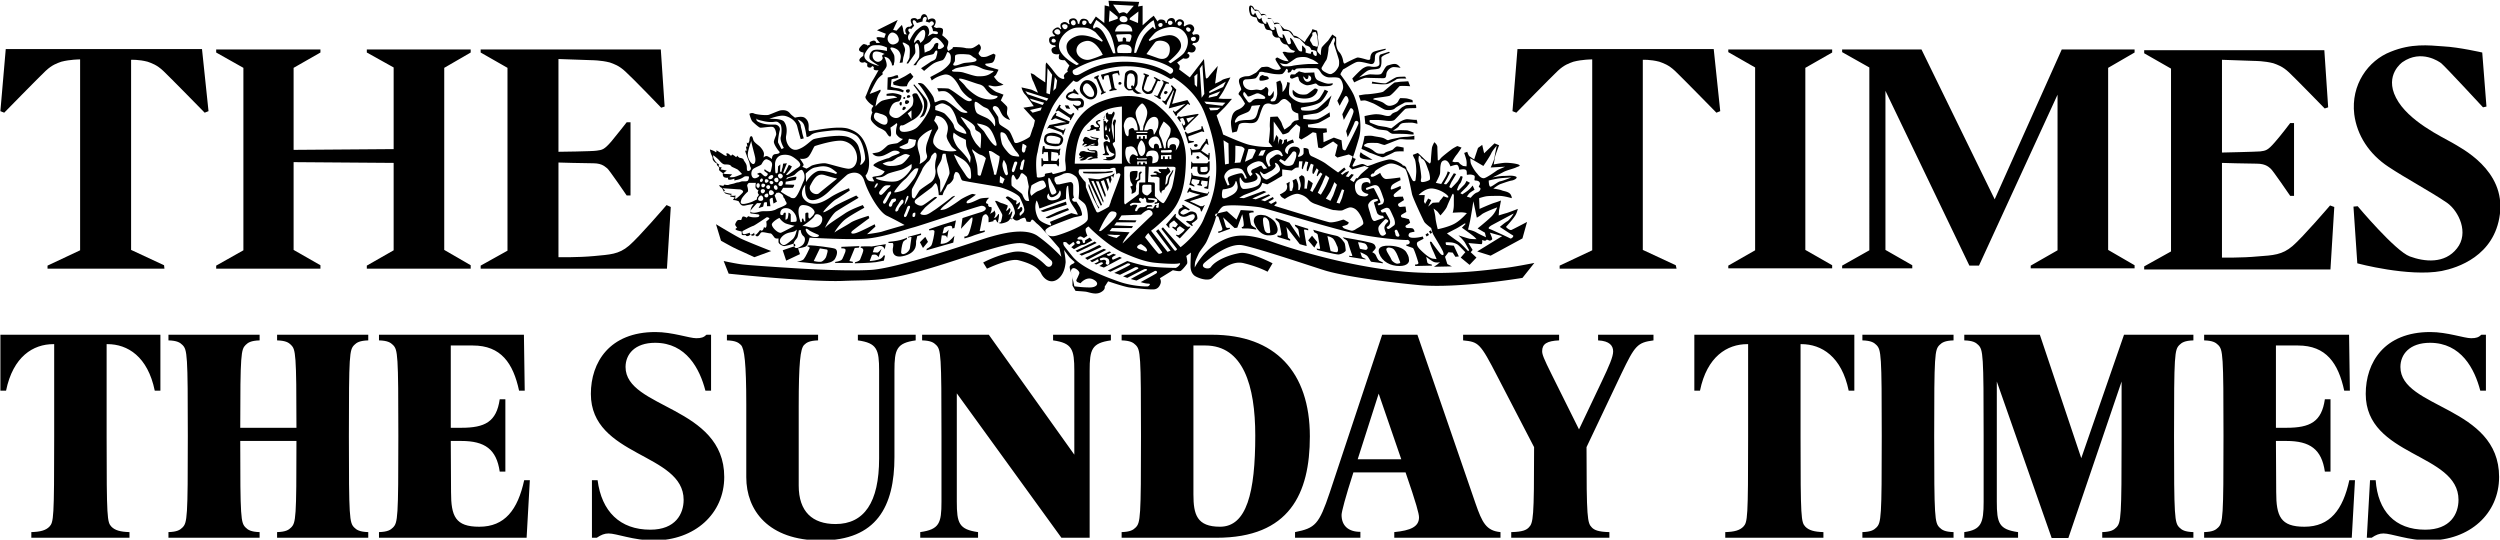 <svg xmlns="http://www.w3.org/2000/svg" xml:space="preserve" viewBox="0 0 652.234 140.8"><path fill="currentColor" d="M42.9 70.1H12.4v-.8l8.5-4V15.5h-.1s-2.5 0-4.8.6c-1.101.4-2.4.8-4.101 2.4C10.2 20.1 1.1 29.4 1.1 29.4l-1-.4 1.4-16.2h51.2L54.4 29l-1 .4s-9.1-9.3-10.8-10.9c-1.7-1.6-3-2-4.1-2.4-2.3-.6-4.3-.5-4.3-.5v49.6l8.6 4 .1.9zm394.5 0h-30.5v-.8l8.5-4V15.5h-.1s-2.5 0-4.8.6c-1.101.4-2.4.8-4.101 2.4-1.701 1.6-10.802 10.9-10.802 10.9l-1-.4 1.302-16.2h51.199l1.7 16.2-1 .4s-9.101-9.3-10.8-10.9c-1.7-1.6-3-2-4.101-2.4-2.302-.6-4.302-.5-4.302-.5v49.6l8.602 4 .203.9zM115.9 17.7l6.9-4v-.8H95.7v.8l7 3.9v21.3l-26.1.2V17.7l7-4v-.8H56.4v.8l7.1 4v47.6l-7.1 4v.8h27.2v-.9l-7-4V42.3l26.1.2v22.8l-7 4v.8h27.1v-.9l-6.9-4zm342 47.6-7 4v.7H478v-.8l-7-4V17.7l7-4v-.8h-27.1v.7l7 4z"/><g fill="currentColor"><path d="M237.5 19s-1.5 1-2 1.2c-.3.2-2.5 1.2-2.5 1.2l.1.7s1.101.3 1.7.4c.7.1 1.8 0 1.8 0s.101-.7.7-1.4c.7-.6 1-1.1 1-1.1l-.8-1zm3.6 11.1c.2-.3 1.5-2.8.5-4.3-1.1-1.5-3.1-3.8-3.1-3.8l-.2.2s.8 1 1.2 1.6c.399.6 1.7 2 1.6 3.7 0 1.6-.8 2.8-1.1 3.1-.3.3.9-.2 1.1-.5zm-5.4-2.2c-.301.2-.5 1.2.3.7.8-.6-.1-.9-.3-.7zm-.6-1.3c-.399 0-.6.5-.2.9.4.3.5-.9.2-.9zm1.1-.3c-.301.6.1 1.2.8.6s-.6-1-.8-.6z"/><path d="M235.8 23.6c0 .1-.7-.5-1.7-.6s-1.7-.4-1.7-.4l.2-1.9s.5-.2.9-.2c.3 0 .899-.3.899-.3l-.199-.6s-.5 0-1.101.3c-.5.2-1.5.3-1.5.3l-.1 3.2s1.5.1 2.2.2c.8.1 1.899.5 1.899.5l.202-.5zm1.1.6c.5 0 .7-1 .101-.9-1.001 0-.701.9-.101.9zm-.3 1c-.1.5.7.4.9 0 .1-.4-.8-.6-.9 0zm-.6.1c-.4 0-.5.5-.101.5.269 0 .358-.236.167-.429-.053-.009-.105-.032-.066-.071z"/><path d="M236 25.3c.033.022.043.047.066.071.086.013.179-.01-.066-.071zm27.7 31.4c.1-.2.399-1.1.399-1.4 0-.4-.399.1-.5.4-.2.3-.5.3-.5.3s.4-.7.5-1.2c.101-.4-.3-.6-.399-.4-.101.3-.4.5-.601.6-.201.1.101-.6.2-.8.1-.3.1-.6.1-.6s-1.1-.5-1.6-.6c-.6-.2-1.1-.6-1.5-.6-.4 0 .1.5.2.8.1.3 1.5 2.6 1.5 2.9 0 .3-.2 1.4-.4 1.8-.208.208-.501.221-.669.211.229.123.544.243.869.188.6-.1 1.7-.4 2-.9a.79.79 0 0 1 .396-.324.51.51 0 0 1 .005-.375zm-56.635 6.871c-.016.16-.015.331.035.529.021.084.056.138.085.203l.016-.003c.53-.089.277-.723-.136-.729zM363.9 21.5c-.302.1-2.602 2.1-3 2.4-.399.3-3.7.7-4.302.7-.601 0-2.101.3-2.101.3l.5 1.4s.601-.1 1-.1c.4 0 1.301.4 2.101.7.802.3 2.602 1.5 3.2 1.7.602.2 2.102.2 2.602-.3s2.198-1.3 2.5-1.5c.3-.2 2.198-.1 2.198-.1l-.101-.6s-.899-.3-1.399-.4c-.5-.1-1.8-.1-1.8-.1s-.2.2-.5.8-1.2 1.1-2.101 1.2c-.899.1-1.399-.6-2-.9-.602-.3-1.899-.7-2.2-.7-.3-.1-.399-.2.2-.4.5-.1 3.2-.4 3.8-.6.601-.2 2.301-2.2 2.601-2.5.399-.2 2.802 0 2.802 0l-.5-1.3s-1.302.1-1.7.1c-.399 0-1.4.2-1.8.2zm-100 35.7c.059-.029.125-.106.197-.206a1.218 1.218 0 0 0-.4.082c.039.103.109.171.203.124zm96-40.6c0 .9-1.302.9-2.102.8-.801-.2-1.301-.1-2 .3-.7.3-3 2.8-3 2.8l.5 1s2.3-1.2 3.102-1.2c.398 0 3.398.1 4.398.1.699 0 .8-.2.899-1.1.101-1 1.2-1.8 1.898-1.8.7 0 1.802.2 1.802.2s-.602-.9-1.302-1c-.698-.1-1.398.2-2.101.4-.699.3-1.199 1.9-1.699 2.2-.5.3-2 .1-2.801.1-.8 0-2.899.8-2.899.8s1.302-1.2 2.102-1.7 2.101-.3 3-.6c.898-.3.7-2.2.7-2.8s2.198-1.3 2.198-1.3l-.198-.3-2.2.7c-.597.3-.297 1.5-.297 2.4zM196.8 67.1l4.4-1.6s-6.4-2.5-8-3.3c-1.601-.8-6.4-3.7-6.4-3.7l1.3 4.3s2.3 1.3 3.3 1.8c2.7 1.3-.2-.1 5.4 2.5zM355 39.7s-.5 1-.101 1.4c.601.6 3.198.6 3.198.6s-1.8-1.1-2.198-1.3c-.399-.2-.899-.7-.899-.7z"/><path d="M365.9 27.9c-.302.2-1 .9-1.302 1.1-.198.2-1.3.4-1.601.9-.3.5-1.199.4-1.899.2-.698-.2-1.3-.3-2.101-.3-.8 0-2.699.4-3 .5l.2 2s1.5.5 1.898.8c.399.3.802.4 1.302.6.5.2 2.398.2 2.698.5.302.2.802.7 1.302.7s3.1 0 3.898.1 1.5.1 1.5.1v-.5s-1.398-.6-1.801-.6c-.4 0-1.899-.1-2.3 0-.399.1-1.3.1-1.3.1s1.3-.8 1.5-1.1c.198-.3.5-.8 1.198-.9.7-.1 1.802-.1 2.2-.1.399 0 1.5.3 1.5.3s0-.9-.301-1.1c.101.2-1.8-.1-2.399-.1-.698 0-1.8.6-2.198.9-.399.3-1.899 1.5-1.899 1.5s-.801-.2-1.101-.3c-.302-.1-1.899-.3-2.302-.4-.398-.1-1.898-.7-2.101-.8-.2-.1-.3-.7 0-.7h1.801c.699 0 1.602.1 2.399.2s1.699.1 2.101-.2c.399-.3 2.602-2.8 2.899-2.9.3-.2 2.8-.2 2.8-.2s0-.9-.199-.9c-.2 0-1.801.1-2.2.1-.393 0-.893.4-1.192.5zm-9.3 9.5c.5-.2 2.302-.1 2.7-.1.399 0 1.7.6 2 .5.3-.1 3-1.2 3.602-1.4.601-.2 1.5 0 2.198 0h1.9v-1c-.101.1-1.7.3-2.101.3-.399 0-1.5.1-1.899.2-.4.1-2.101.4-2.601.6s-.602-.1-1.302-.4c-.601-.3-1.898-.4-2.8-.6-.8-.2-2.3 0-2.3 0s-.2 1.2-.4 1.9l-.398 1.4s.301.2.601.3 1.399.7 1.7.8c.399.1 1.6.6 2.1.8.5.1.9.4 1.302.3.398-.1 2.3-1 2.8-1.3.5-.3 2.5-.2 2.5-.2v-1s-1.399-.3-1.699-.3c-.301 0-.801.5-1.101.8-.399.3-1.802.6-2.102.9-.3.3-.601.2-1.3.2-.7 0-1.2-.4-1.7-.8s-1.3-.8-1.7-.9c-.398-.2-.8-.2-.698-.5.098-.3.198-.2.698-.5zm5-15.7c-.398.2-3.6-.4-3.6-.4l-.101.5s2.101.2 2.698.2c.602 0 1 0 1.399-.1s2-.9 2.301-1.2c.3-.3 2.602-.2 2.602-.2l-.301-.5s-1.5 0-2.1.1c-.598.1-2.498 1.4-2.898 1.6zM195.811 61.182a.247.247 0 0 0 .109.022c-.015-.058-.021-.104-.021-.104s-.033.034-.088.082z"/><path d="M196.8 60.7s-.4.4-.8.5c-.03.008-.056.004-.081.004.029.118.11.295.381.295.284 0 .511-.148.623-.236-.264-.094-.123-.563-.123-.563zm.123.564c.028.01.039.036.077.036.012 0 .027-.011.041-.013-.025-.049-.041-.087-.041-.087s-.031.028-.077.064zM331.9 5.1c-.019-.026-.048-.046-.074-.067.032.038.063.082.104.141-.011-.025-.024-.054-.03-.074zm-71.6 53s.057.007.131.011c-.046-.024-.08-.046-.117-.069l-.014.058zm57.6-1.5c.101.4.8 2.3 1 3 .198.7-1.102.8-1.102.8l.102.4 3-1.1-.102-.3s-.801.3-1-.3c-.2-.6-.7-2.4-.7-2.4l3 2.8.7-.1 1.3-3.5s.399 2 .399 2.7c0 .8-.6.6-.6.6l.198.4h1.399c.5 0 2.301.3 2.301.3l-.2-.4s-.898-.4-1.199-.9c-.199-.6-.399-2.4-.5-2.8-.101-.4 1.199-.4 1.199-.4L327 55l-3.301-.2-1.102 2.5-2.5-2.2-2.453.572c-.12.246-.229.489-.315.714.212.008.462.052.571.214zm24.6-31.4c1.1-.7 1.199-1.5 1.3-1.7.102-.2-.601-.5-.8-.4-.2.1-1.7 1.4-2.101 1.5-.399.1-1.5.2-2.302-.2-.8-.4-1.3-1-1.3-1-.101.2-.301 1.6 1 2s3.103.5 4.203-.2zm-3.6-4.4c.101.6 1.101 1.2 1.8 1.4.7.2 2-.3 2.398-.4.399-.1.5.3.899.5.4.2.9.2 1.301.2.399 0 1.602 0 2-.2.399-.2.899-.7-.2-.5-1 .2-2.198-.4-3.198-.8s-1-2.1-1-2.1-1.9.1-2.5.1c-.602-.1-1.5-.4-1.5-.4s-.302.2-.399.3c-.1.1-.4.2-.5.4-.101.2-.601.1-1 .1-.4 0-.5.6-.4.9 0 0 .302.3.602.2.301-.1 1.101-.5 1.301-.5.296 0 .195.2.396.8zm1.7-.3c.2.3.7.1.7-.2.102-.3.102-.7.102-.7s.5.3.601.5c.1.2.3.9-.601 1.2-.899.3-1.399-.8-1.399-1.4-.003 0 .397.3.597.6zm32.2 40.8-.3-.5-.6.4.299.5zm.8-.6-.3-.6-.5.3.399.6zm-43.1-40.8c-.2 0-.801-.1-1-.3 0-.1-.5.1-.7.3-.2.2-.3.6-.2 1 .102.3 1.2.1 1.5 0 .302-.1.899-.2.899-.4.101-.2-.3-.6-.499-.6zm-17.9 21.5c.602-.1.2-.7-.198-.7-.402.1-.402.8.198.7zm2.099 7.3c-.199 0-.5.1-.5.1v.3l1 .2.398-3.4h-.197s-.2.5-.5.5c-.2 0-3.302-.5-3.602-.6-.2-.1-.301-.7-.301-.7h-.199v1.1c0 .2-.5 2-.5 2l1.3.5v-.3s-.698-.5-.8-.6c-.101-.2.3-1.1.3-1.1L313 47s-.101.4-.2.7c0 .3-.398.3-.398.3v.3l1.198.2v-.3s-.3-.1-.3-.3c0-.2.2-.8.2-.8l1.6.2s-.1.4-.1.7-.1.7-.301.7z"/><path d="M314.8 42.6h-3.5c-.3 0-.3-.4-.3-.4h-.2l-.101 1.8h.3s0-.5.301-.5h1.102v1c0 .3.3 1 .698 1 .302 0 1 .1 1.5 0s1-.9 1-1.3v-2.1h-.3s-.2.5-.5.5zm-.101 2.2c-.3.1-.5.1-.899.1-.398 0-.601-.1-.601-.3v-1l1.801-.1s.1.5.1.7c0 .2-.1.5-.401.6zM287.4 64.4l-.6-.5-3 1.5c-.6.3-2.2.9-2.2.9l.601.4s1.5-.7 2-.8c.699-.3 3.199-1.5 3.199-1.5zm.6.5s-2 .9-2.5 1.2c-.5.3-2.4 1.2-2.4 1.2l.601.5 4.899-2.6-.6-.3zm2.5 2.8c-.3.2-.5-.3-.3-.6.199-.2 1-.6 1-.6l-.7-.3s-.7.3-1 .5c-.3.2-1-.2-.601-.4.4 0 1-.5 1-.5l-.5-.2L287 66.8c-.6.3-2.6 1.2-2.6 1.2l.5.4s1-.4 1.301-.7c.3-.2.6.4.3.6-.3.2-1 .5-1 .5l.499.2s.7-.3 1.1-.5.8.1.601.3c-.2.2-.9.601-.9.601L288 69.8l4.7-2.5-.6-.3s-1.3.6-1.6.7zm-1.2 1.2c-.2.199-.4.3-.7 0-.399-.301.3-.602-.2-1s-1.2.3-1.399-.1c-.101-.3-.101-.4.399-.5.601-.3 1.3-.1 1.7.2s.4 1.2.2 1.4zm-9.7-39.1c-.1.1-.399.1-.6 0-.2-.1-2.101-1.5-2.3-1.6-.101-.1-.2-.3-.101-.5l.2-.2-.4-.2-1 1.7.2.1s.4-.3.601-.2c.199.1 2.6 1.7 2.8 1.8.2.1.2.3.2.3l-.101.3.2.1 1-1.7-.3-.3-.399.4zm6 33.2c.101 0-1.5.8-1.8.9-.3.2-3.2 1.5-3.2 1.5l.5.4 5-2.4-.5-.4zm-10.3-28.3c-.8-.2-2.6 0-2.8 1-.2.7-.4 1.8 1.2 2.2 1.6.4 3.199.5 3.6-1 .5-1.5-1.3-2-2-2.2zm1.4 1.8c-.101.5-.301 1-.5 1-.2 0-1.4.1-2.4-.2-1.1-.3-.8-1.1-.7-1.5.2-.6 2-.4 2.8-.1.7.3.9.3.8.8zm-1.1-6.8.101-.2-.301-.1s-.5.7-.699.9c-.2.3-.5 1-.5 1h.3s.7-.5 1-.4 2.7 1 2.7 1-1.4 0-1.9.2c-.6.2-2.5.5-2.5.5-.2.2-.6.9-.6.9l.1.1s.2-.3.5-.2c.3.1 3 1 3.2 1.2.2.1.2.5.2.5l.199.1.6-1.6-.2-.1s-.1.5-.4.5c-.3 0-2.5-1-2.5-1s2.4-.3 2.9-.5l1-.2.3-.6s-3.3-1.4-3.5-1.5c-.2 0-.1-.3 0-.5zm3.1-2.2h-.9l.4.8 1 .1zM312 37.6c-.7 0-.601.7 0 .7.6 0 .6-.8 0-.7zM276.1 39c-.3 0-3-.2-3.3-.2-.3 0-.3-.7-.3-.7h-.4s-.2.9-.2 1.2v.9h.301s0-.5.199-.5h1l.1 2.3h-1.2c-.2 0-.3-.7-.3-.7h-.3v2.1h.3s.2-.6.5-.6h3c.2 0 .5.6.5.6h.2s.199-.7.1-1c-.1-.3 0-1 0-1h-.3s-.101.6-.5.6c-.4 0-1.3-.1-1.3-.1l.1-2.3s1.1.2 1.3.2c.2 0 .5.2.5.4v.4l.4-.2v-.9c0-.2.2-.7.2-.7h-.3s0 .2-.3.2z"/><path d="M312.9 38.9c-.2.1-1.5.2-1.802.2-.3 0-.398-.5-.398-.5h-.2s.199.7.199 1c0 .2.101.9.101.9h.2s.1-.4.1-.5c0-.2 0-.3.2-.2.2 0 1.8-.1 1.8-.1s1.7 1.3 1.9 1.4c.199.1.199.6.199.6h.301s.1-.6.1-.9v-.9h-.3v.4c0 .1-.101.2-.398 0-.302-.2-1.5-1-1.5-1s1-1.6 1.198-1.8c.2-.2.5.3.5.3h.2l-.3-1.5-.2-.1-.2.1s0 .4-.198.6c-.2.2-1 1.2-1.102 1.5-.101.2-.2.4-.4.5zm-31.3-13.3c-.3 0-2.1.2-2.8-.2-.7-.4.9-1.1 1.2-1.1s1.3.4 1.3.4l.1-.2-1.1-1.3-.3.3v.3s-.5.1-1 .3c-.5.2-1 .9-.9 1.3.101.4.7.9 1.7.9s1.8-.1 2.1.2c.301.3.101 1-.6 1.1-.701.1-1.3-.4-1.3-.4l-.101.2 1.4 1.5v-.6s.5-.3 1-.3c.5-.1.6-1.2.4-1.7-.299-.5-.699-.7-1.099-.7zm4.7 15.2c.1-.2 0-.7 0-1 0-.2-.1-.4-.3-.5-.3-.2-1-.1-1.4-.1-.5 0-.6-.3-.5-.4h-.2s-.199-.2-.199.1c.1.3.699.6 1.5.6.699 0 .6.3.3.3-.301 0-.7 0-1.2-.1s-.7 0-1.2-.2c-.6-.2-.8 0-1 0-.2 0-.2.1-.4.4-.199.3-.3.5.101.8.399.3 0 .3-.2.4-.2.2 0 .2.3.2s.8-.4.8-.3c0 .2-1.199.8-1 .8.2 0 .2.2 1 0 .801-.2.801-.5 1-.6.2-.2.801-.4 1.2-.3.5.1-.1.2-.399.3-.301.2-1.101.5-.7.5.3 0 .899 0 1.1-.2.2-.1.9-.2 1.3-.2.397 0-.003-.4.097-.5zm1.7-10.6c.025.078.051.148.074.214.139-.116.339-.131-.074-.214zm1.3 14.9c.7-.1 1-.2 1-.2v-.3s-1.3.1-1.8.2h-6l.2.4s2.3.1 2.899.1c.601 0 3.101-.1 3.701-.2zm-5.1 2.3c.1.3 3 6.3 3 6.3l.3-.3-2.8-6.2h.6l2.5 5.7.1-.5-2-5.1h.7l1.7 4.2.2-.6-1.3-3.6.8-.3 1 2.9.3-1-.7-2.2.601-.2.399 1.4.4-1-.2-.9h.5s.1.6.2.2c0-.3.3-1 .3-1s-.4.2-.601.4c-.199.2-2.699.9-3.199 1.1-.5.2-2.5-.2-2.9-.2s0 .4 0 .4 0 .2.1.5zm2.1 6.1c-.3-.4-2.2-5.5-2.2-5.5s-.2.3-.1.6c0 .2.899 2.5 1.399 3.5.5.9 1.2 2.3 1.2 2.3l.2-.2c.001 0-.199-.3-.499-.7zm-1.7-17.9c.101 0-.399-.1 0 .2.4.3 1 .4 1.3.4.301 0 .2.3-.199.3-.4 0-.9-.1-1.4-.3-.4-.3-.7-.4-1-.5-.3 0-.5.2-.6.5-.2.3-.2.3-.2.4 0 .2.3.4.3.6-.101.2-.5.5-.4.7.2.2.3-.1.5-.2s.3-.2.601-.1c.3.1-.601.5-.7.6-.101.2 0 0 .5 0s.6-.2.8-.2c.2-.1.5-.3.8-.4.3-.1.8-.2.7 0-.2.2-1.3.3-1.2.5.101.1.4-.1.8-.1s.9.2 1.2 0c.3-.2 0-1.1 0-1.3 0-.2.101-.3.2-.5.2-.2-.2-.2-.9-.3-.702-.1-.702-.2-1.102-.3zm-.8-1.5c.2.1.4 0 .8-.1s.5-.1.7-.2c.2-.1.6-.1.7-.1s-.2.3 0 .4.5 0 .8 0c.2 0 .1-.2 0-.4s0-.3.1-.4c.101 0 .101-.4 0-.7-.199-.3-.3-.2-.5-.6-.199-.4.5-.3.801-.5-.2.1-.101-.2-.301-.2-.199 0-1 .2-1 .6 0 .3.4.7.601.8.2.2.2.4.2.4s-.5.2-1 0c-.4-.2-.2-.4-.601-.5-.399-.1-.6.3-.6.3s.1.3.1.4c0 .1-.1.2-.2.4s-.3.2-.6.2-.2.2 0 .2zm4.274-3.686a.267.267 0 0 0-.074.086c-.09.181-.017.209.072.433.009-.012.021-.019.027-.033.075-.148.039-.297-.025-.486z"/><path d="M288.8 39.5c-.2-.5-.2-1.2-.1-1.5.1-.3.3.3.6 1.1.3.7 1 .9 1.3 1 .3.1 0 .4-.3.6-.3.2-1 .3-1.5.3s-.1.2-.1.4-.801.1-.9.2c-.099.1.3.1 1 .2.8.1 1.3 0 1.9-.4.6-.4.3-2.2.199-2.5-.1-.3-.6-1.1-.6-1.4s.6-.4.6-.6v-4c0-.4.101-.8.2-1.1.101-.3 0-.7-.3-.6-.2 0-.2.2-.4.6-.199.4 0 .7.101 1 .1.3.1 3 .1 3.5s-.3-1.2-.399-1.7c-.101-.5-.2-1.2-.2-1.7 0-.4.2-1.6.3-2 .2-.3.5-1 .5-1.3 0-.3-.2-.5-.2-.5s-.2.1-.3.3c-.2.2-.2.4-.2.4h-.901l-.2-.5s-.101.1-.3.2c-.2.1-.2.3-.2.7 0 .4.1.3.1.6s.3.4.5.5c.2.1-.2.4-.3.7-.2.2-.2-.1-.3-.3-.187-.186-.371-.122-.558-.271a.352.352 0 0 0-.043.17c0 .3.101 3.7.101 4.1 0 .4.3.8.7.8.3 0 .399-.3.3-.6-.101-.3-.5-.3-.5-.5s.1-.3.3-.2c.2.1.8 1.3.8 1.7s-.3.2-.6 0-.7 0-1 .2c-.3.2.3 2.4.3 2.7 0 .4-.5.3-.6.5-.2.2.8.2 1.399.2.601-.099-.099-.499-.299-.999zm-.2-5.5c-.3.1-.3 0-.3-.4s.3-1 .3-1c0 .4.4 1.3 0 1.4zm.9.3c-.2.2-.2 0-.2-.3.1-.3.3-.8.3-.8 0 .3.1.9-.1 1.1z"/><path d="M288.1 31c-.01-.029-.018-.044-.027-.067-.115.164-.358.188-.173.467.016.015.029.018.043.03.079-.146.233-.202.157-.43zm69.7 37.3c.3 0 3 .4 3 .4l-.101-.3s-.399-.1-.899-.4c-.5-.4-.7-1.2-.898-1.5-.2-.4-.899-.7-.899-.7s1.1-1 .899-1.3c-.102-.3-.102-.9-1.399-1.2-1.301-.4-7.2-1.4-7.2-1.4l.399.4s.7.3.898.7c.102.4 1 3.2 1.2 3.6.102.4-.8.1-.8.1v.3l4.3.7-.101-.2s-.8-.3-.899-.5c-.101-.2-.398-1.2-.398-1.2s1 .4 1.601.8c.598.4.997 1.7 1.297 1.7zm-3-3.4-.5-1.7s.7 0 1.3.2c.7.1.899.4 1.102.9.3.5-.102.9-.399.9s-1.503-.3-1.503-.3zm-113 0-.1.4 7-2 .3-1.8s-1.101 1.4-2 1.8c-.9.4-1.601.3-1.601.3l.301-2.2s.8 0 1 .1c.3.1.399.6.399.6l.4-2.2s-.2.3-.601.7c-.399.3-1 .3-1 .3l.4-1.5s1-.5 1.6-.5c.7 0 .5.7.5.7l.602-.1.399-2s-2.199.7-3.5 1.1c-1.3.4-3.5 1.2-3.5 1.2v.3h.301s1.1-.3 1.1.3-.5 3.1-.8 3.6-1.2.9-1.2.9z"/><path d="m240 63.2.8 1.5 1.3-1.6-.7-1.3zm-3.4-.8V62s-.5.3-1.6.6c-1 .3-3.2.5-3.2.5v.3h1c.3 0 .3.4.2 1.1-.2.7-.4 3.2 3.1 2.2s2.8-3.5 2.9-3.8c.1-.3.3-1.3.3-1.3l1-.3v-.4l-3.4.9v.2s.9-.3.9-.1c0 .3-.3 1.8-.4 2.8-.199 1.3-2.399 2.3-2.3 1 .101-1.3.4-2.6.7-2.8.3-.3.8-.5.8-.5zm-26.9 5.2c-.4.5-1.801.7-1.801.7s3.601.3 4.101.4c.8.2 4.8.399 5.8-1.1.7-1.2.8-2.3.1-2.7-.699-.3-5.6-.9-6.6-.9s-.6.3-.6.3.699.1.5.5c-.2.4-1 2.2-1.5 2.8zm4.2-2.8s1.301.2 1.801.3 0 1.2-.101 1.7c-.1.5-.7 1.3-1.399 1.5-.7.1-1.9-.2-1.9-.2l1.599-3.3zm10.5 2.9c-.199.5-1.3.7-1.3.7l-.1.3s4.1-.101 5.5-.3c1.5-.3 2.1-.4 2.1-.4l.3-1.3-.3-.1s-.3.5-.7.8c-.8.6-3 .7-3 .7l.601-1.6s.7-.2 1.1 0 .601.6.601.6l.8-2.2s-.8 1-1.101 1c-.3 0-1.199-.1-1.199-.1l.399-1.2s1.2-.6 1.9-.4c.7.2.8.9.8.9l.3-1.4s-3 .5-3.7.6c-.699-.1-2.8 0-2.8 0l-.1.3s.899.1.7.9c-.201.8-.601 1.6-.801 2.2zm-5.2.3c-.7.3-1.2.3-1.2.3l-.2.3h4.7v-.3l-.9-.2 1.4-3.4 1.1-.1.101-.4-4.7.2v.4s1.1-.1 1.1.4-.1.6-.5 1.6c-.301.6-.301 1-.901 1.2zm148.4-.2c-.1-.5.102-.7-.698-2-.802-1.3-3.2-1.7-4.5-1.7-2.802-.1-2.899 1.1-2.602 2 .8 2.2 3 3.3 5.3 3.3 2.2 0 2.599-1.1 2.5-1.6zm-4.6-.1c-.2-.6-1.2-1.9-1.301-2.5-.199-.6.801-.7.801-.6.6.1 1.1.2 1.5.9.5.7.8 1.7 1.1 2.4.302.7.4.8-.6.9-.301 0-1.301-.5-1.5-1.1zm-13.801-1.3c.898-.1 1.898-.7 1.898-1.1 0-.4-.198-1.7-.3-1.9-.101-.1-1-1.7-2.2-1.9-1.101-.2-4.898-1.2-5.8-1.5-.101 0-.2-.1-.2-.1l.302.7s.898.3.898.7c.102.4.5 2.9.602 3.4.101.5-.899.1-.899.1l.1.4s4.8 1.2 5.599 1.2zm-1.599-4.3c.602.4 1 1.5 1.2 2 .3.4.5 1.7-.101 1.7-.602 0-1.5-.3-1.5-.3l-.102-.2-.697-3.3-.102-.4c.002 0 .702.1 1.302.5zm-6.3-2v-.4l-3.5-1.1.1.4s.698.6.8.8c.101.2.398 2.3.398 2.3l-2.698-4-3.2-1.1-.399-.1v.4s.899.6 1 1.1c.102.5.399 1.8.5 2.6.102.8-1 .4-1 .4v.4l3.3 1v-.4s-.601-.2-.601-.6c0-.4-.399-2.6-.399-2.6l3.5 4.5 1.802.5s-.7-3.9-.7-4.2 1.097.1 1.097.1z"/><path d="M391.8 70c-2.2.2-14.601 2.201-28.101.6-12-1.398-24.102-4.8-31.8-7.5-7.7-2.7-10.802-1.7-14.399.4-3.801 2.2-5.801 6.3-5.801 6.3s0-1.3.2-1.7c.101-.4.5-1.2.8-1.9.301-.7 1.7-2.3 2.101-3.2.5-1 2.102-5 2.3-5.9.049-.194.127-.441.23-.714-.179-.006-.33.014-.33.014l.1-.6.548-.128c.336-.682.796-1.382 1.354-1.772 1-.7 8.1-.1 9.8.2 1.7.3 15.3 4.5 22.5 6.3 7.2 1.8 15.399 2.3 15.8 2.2.399-.1.899.5.602.9s-.8.3-.8.3v.3s1.398.5 1.698.6c.302.1 1.2 3 1.4 3.7.3.7-.801.6-.801.6v.4l4.399-.101-.1-.3s-1-.1-1.101-.5c-.101-.3-.301-1.5-.301-1.5s1 .8 1.7 1.2c.8.5 1.899.2 1.899.2L375 69l-.9.6 4.7-.1-1.2-.6-.6-1.9.899-1.2 1.101.1.699 1.1.898-.1-1.3-2.8-2-.2s-.301-.7 0-.7c.3 0 1.199 0 1.699.1s1.2.4 1.4.6c.3.2 1.898 1.9 1.898 1.9l-1.2 1.4 2.305 1.9 1.8-1.898-1.5-1.4.5-.6-1.102-1.8s3.102.3 3.399.3c.3 0 .2-1.1.2-1.1s.398.2.7.2c.3 0 .5-.3.5-.3l.8.3s.601-.2.601-.4c.102-.2-.601-1.7-.601-1.7l3.2.9-6.5 4 3.5 1.1 8.3-4.5 1.2-4.3s-3.602 1.9-4.102 2.1c-.601.1-1.398-.8-1.398-.8s1.898-2.1 2.3-2.8c.5-.6.8-1.9.8-1.9s-2.6 1-3 1.1c-.399.1-2 .6-2 .6s.101-1.1.101-1.4c.102-.3.5-2.5.5-2.5s-.698.3-1.698.6-3.9 1.6-3.9 1.6l-.1-2.8s1.198-.4 1.898-.5c.699-.1 2.3-.1 3.399-.1 1.2 0 3.2.6 3.2.6s.1-.3-.302-1c-.5-.7-1.601-.8-2.198-1-.602-.3-2.302-.5-2.302-.5s1.302-1 1.899-1.2c.6-.2 2.2-.8 2.899-.9C395.1 47 396.3 46.3 395.3 46s-1.898-.1-3-.1c-1 0-2.898.4-2.898.4s1.898-.9 2.8-1.4c.898-.5 2.7-.9 3.3-1.2.601-.3 1.5-.4.601-.8-.898-.3-2.8-.5-3.8-.4s-2.601.4-2.601.4.3-1.8.398-2.2c.102-.4 1-2.8 1-2.8l-1.198-.5-2.7 2.6-.5-2.2-1.102.8-1 3-1.198-.8c-.302-.2-.602-1.2-.602-1.2l-.801.3s.601 1.7.601 2.1c.102.5 0 1.4 0 1.4l-.898-.1-.3-.2c-.302-.2-.5-.3-.7-.6s-.7-.2-1.102-.2c-.398 0-.698-.2-.698-.2s.6-1.1 1.1-1.7 1.301-1.9 1.301-1.9l-1.101-.4s-1 .5-1.399.8c-.398.3-2.801 2.1-3 2.5-.301.4-.7.6-.7.3s-.101-2.6-.101-3.3c0-.7-.8-1.3-.8-1.3s-.5.9-.602 1.4c-.101.6-.3 3.2-.3 3.5s-.2.8-.398.6c-.2-.2-.7-.5-1.4-1.2-.699-.7-1.6-1.5-1.6-1.5l-1.302.5s.102.4.5 1.1c.302.7.399 2.5.399 3.2 0 .7-.199 2.3-.199 2.3 0 .2-.5.5-.801 0-.3-.5-.8-1.6-.899-1.8-.198-.3-.5-.9-.601-1-.101-.2 0-.5-.399-.8-.3-.3-.601-.2-.601-.2l-.101-.2c-.101-.2-2.101-1.5-3.5-1.4-.801.1-3 .8-3.5 1-.5.2-2 .8-2.199.7-.2-.1-.899-.5-1.2-.5-.3-.1-1.8.5-2.199.6-.399.2-.5-.1-.399-.3l.801-1.6s-.2-.2-.5-.2c-.2-.1-.2-.4-.2-.4s.101 0 1.5-4.7c1.398-4.7-1.102-11-1.3-11.4-.899-2-3.5-5.4-3.5-5.4s.101-.3.199-.5c.199-.2.399-.8.699-.9.301-.1 2.399-1.5 3.301-1.8.899-.3 2.699.3 3.699.5.899.1 1.102-.6 1.102-1.5s.2-1.2.601-1.4c.3-.2 2.199-.8 2.199-.8v-.3s-2.399.5-3.1.8c-.701.3-.9 1.2-.9 1.6s-.1.7-1.1.4-1.9-.5-2.2-.5-2.899 1.3-3.2 1.5c-.3.2-.5 0-.601-.7-.101-.7-.5-1.7-1-2.2s-.801-1.6-.801-2.1V9.7l-1-.7s-.898 1.3-1.101 1.6c-.3.3-1.3 1.3-1.601 1.7-.301.4-.301 2.1-.301 2.1s-.699-.6-.898-1c-.2-.4.3-1.4.3-2s-.199-1.6-.199-2.2c0-.5-.2-1.2-.2-1.2l-1.2-.4s-.102.3-.302.8c-.3.4-.8 1.2-1.101 1.6-.3.4-.6 1-.6 1s-1.4-1.1-1.9-1.4c-.5-.3-1-.3-1-.3s-.399-.9-.899-1.2c-.398-.3-1.5-.5-1.5-.5s-1-.9-1.3-1.4c-.3-.5-1.398-.2-1.398-.2-.261-.467-.385-.69-.473-.826.14.359.573 1.226.573 1.226s.8-.4 1.3-.1c.3.2.899 1.8.899 1.8s1.3-.1 1.601.1c.399.3 1.2 1.5 1.399 1.6.2 0 1.101.2 1.398.4.302.3 1.2 1.2 1.302 1.3.1.1.198.3.198.3s.399.1.802.3c.5.2.698.9.698.9s1.102.1 1.302.4c.198.3.3 1.6-.4 1.1-.699-.4-.199-1.1-.699-1-.5 0 0 .6-.5.5-.398 0-1.2-.3-1.2-.3s.2-.9-.198-1.2c-.4-.4-.7-.8-.7-.5v1.3c0 .2-.7.2-1-.3-.399-.5-1.2-2.2-1.5-2.6s-.602-.6-.602-.5c-.1.1.2 1 .2 1.3 0 .3-.601.5-.8.2-.2-.3-.801-1.9-1-2.2-.2-.3-.4-.3-.4-.2s.102.9.102.9-1-.1-1.199-.6c-.2-.4-.4-1-.5-1.5 0-.5-.4-.9-.5-.8-.101.1.1.5.1.6s-.503.4-.904.1c-.399-.3-.699-1.1-.899-1.6-.2-.4-.398-.5-.398-.5V6c.101.2-.399.5-.899-.3-.5-.7-.301-1.1-.301-1.1s-.399.3-.5.4c-.102 0-.399 0-.699-.6-.301-.6-.5-1.1-.601-1.1 0 0-.102.3-.2.4 0 .1-.399.3-.602-.1-.198-.4-.3-1.3-.198-1.4 0-.2 0-.7.3-.2s.8.9.8.9.5-.3.801 0c.3.3.8 1.2.8 1.2s.7-.4 1.102-.1c.301.3.601.9.601.9s.743-.08 1.025.133a2.15 2.15 0 0 0-.128-.133c-.3-.3-1-.2-1-.2s-.203-.3-.403-.7c-.4-.6-1.3-.3-1.3-.3s-.301-.5-.601-.9c-.301-.3-.801-.3-1.101-.3 0 0-.3-.8-.601-.9-.3-.2-.7-.3-.8.3-.102.7.101 1.4.3 1.9.2.5 1.101.7 1.398.7.302 0 .302.3.5.9.302.6 1 .8 1.399.8.301 0 .301.4.601 1.1.305.7.905.4 1.505.7.602.3.102.7.602 1.3.5.6.898.5 1.398.5.4 0 .302.7.802 1.2.398.5.898.6 1.101.6.3 0 .6.5 1 1 .3.5 1.399.7 1.399.7l-.399.4s-1.301.1-1.9-.1c-.6-.2-1 0-1 0s.302.5.5.9c.3.3 1.1 1.5 1.1 1.5l-.8-.1c-.801-.1-2.101-.9-2.101-.9s-.7.1-.5.6 1.102 1.8 1.3 2.1c.2.3-.398.6-1.198.5-.802-.1-1.4-.5-1.9-.7s-1.3 0-1.699 0c-.398 0-1.301 1.3-1.7 1.5-.398.2-1 .6-1.601.8-.6.2-1.1-.1-2.3.5-1.2.6.3 2.7.101 3.1-.2.4-1 1-.5 1.4.5.4 1.5 2.2 1.5 2.2s-.305 1-1.805 1.6c-1.6.6-1.6 2-1.8 2.8-.2.9.3 3.2.3 3.2l1.2-.3s.3-.9.398-1.4c.102-.5.399-1 2.602-.8 2.2.2 2.398-.7 2.8-1.6.301-.9.9-2.9 1.4-3.2.398-.3 1-.4 1.6-.2.601.3 1.7.2 2.301-.5.602-.7 1.102-.9 1.602-.7.5.2 1.398 1.2 1.398 1.2s0 .8.3 1.5c.302.7 1.602 1 1.602 1l.101 1.7-1 .2s-.8.5-.898.9c-.2.4-1.801 1.4-1.801 1.4s-.5-.9-.699-1.6c-.2-.6-1.102-1.8-1.102-1.8l-1.898.1s-.2 2.1-.102 2.8c.102.7-.3 3.8-.3 3.8l1 1.2s-2.399.3-6-.5c-1.801-.4-6.899-2.7-6.899-2.7s-.5-1.8-.699-2.2c-.2-.4-1-2.8-1-2.8s1.699-1.7 2.101-2.1c.4-.4 1.899-2.2 1.899-2.2h-2.102c-.3 0-1.398-.1-1.398-.1s.898-1.3 1.3-2c.398-.7 1.801-3.5 1.801-3.5s-1.801.4-2.2.7c-.3.3-1.8.9-1.8.9s.3-2 .3-2.4c.102-.4.399-2.2.399-2.2s-1.8 2.1-2.2 2.6c-.3.5-.8.9-.898.5-.102-.3-.5-4.9-.5-4.9l-3.699 4.8-2.801-2.1s.301-.8.101-1.1c-.3-.3-.601-.7-.601-.7l1.601-1.1s1 .4 1.5-.3c.399-.7-.5-1-.5-1l.399-.4s1.398.7 1.801-.6c.3-.8-.899-1.3-.899-1.3l.3-.4s1.602.3 1.602-1.6c0-1.1-1.602-.5-1.602-.5l-.31-.5s1.199-1 .1-2c-.8-.7-2.1.3-2.1.3l-.2-.3c.102-.2.399-1.1-.601-1.5-1.101-.4-1.601.9-1.601.9 0-.2.102-1.3-1-1.3-1.199.1-1.199 1.3-1.199 1.3h-.301s.102-.8-1-.9c-1-.1-1 .5-1 .5l-.3-.3L301 4.1s-.5.4-.9.7c-.3.3-2 1.8-2 1.8V1.5l-1.2.2.301-1.2-8-.3.199 1.5-1.2-.3-.1 4.6-2.2-1.7-1.3 2-.5-.3s-.1-1.2-1.6-1.1c-.9.1-.9 1.3-.9 1.3h-.4s0-1.6-1.4-1.4c-1.5.2-.7 1.5-.7 1.5h-.3s-.7-.9-1.6-.4c-1 .4-.301 1.6-.301 1.6l-.3.1s-.399-1-1.6 0c-1.101.9.3 1.7.3 1.7l-.299.2s-1.3-.2-1.3.9c0 1.6 1.6 1.4 1.6 1.4l.1.4s-1.399.1-1 1.2c.301 1.1 2 .7 2 .7s-.3.7-.1 1.2c.3.5 1.5.4 1.5.4l1.2 1.4s-.2.3-.4.8c-.3.5 0 .8 0 .8s-1.3.7-1 1.4c.3.7-.399.6-1.2.1-.8-.5-1.8-2.1-2.199-2.5-.301-.4-1.2-1.4-1.2-1.4s-.2.3-.2.8c0 .4-.1 4.4-.1 4.4s-2.2-1.4-2.601-1.8c-.399-.4-1.2-.6-1.2-.6s.3 1.6.7 2.2c.3.7 1.2 2.9 1.2 2.9s-1.4-.7-1.7-.8c-.3-.1-2.6-.6-2.6-.6s.3 1.2.899 1.8c.601.6 2.3 3.1 2.3 3.1l-2.699.4 3 3.3s-.301 1.5-.4 1.7c-.2.3-.7 2.1-.9 2.5-.2.4-2.7 1.6-3.4 1.7-.7.1-.7-.3-.9-.9-.3-.6-.7-1.8-1.2-2.3s-2.1-1.3-2.399-1.7c-.299-.4-.3-1.6-.4-1.9-.2-.3-.7-1.1-1.2-1.8s.101-1.3.801-.9c.699.3.8 1.1 1.5 2.2.699 1 2 1.3 2 1.3s-.301-.6-.7-1.3c-.3-.7.2-1.7-.101-2.2-.3-.4-1.6-1.6-1.6-1.6l.7-1.5s-1-.4-1.601-.6c-.6-.2-1.199-.7-1.699-1.1s-.9-.7-.4-.7.9.3 1.9.2 1.8-.4 1.8-.4-.5-.3-1.101-.6c-.6-.3-1.399-1.5-1.399-1.5s.5-.3.7-.8l.5-1s-.5-.2-1-.3c-.5-.2-1.601-.4-2.2-.8-.5-.3-.101-.5-.101-.5s.601 0 1.5-.2c.9-.2 1-2.1 1-2.1l-.5-.3s-.899.4-1.6.7c-.8.3-1.6.1-1.6.1s-.7-.5-.7-.9c0-.3.6-.8.6-1.4s-.5-1-.5-1-.8.6-1.399.9c-.601.3-1 .2-1.601.2-.6 0-.5-.2-2.5-.3-2-.1-1 .1-1.5.4-.399.3-1 .6-1 .6s-.3-.4-.3-.9c.1-.4.3-.9.3-1.5 0-.5-1.6-1.7-1.6-1.7s.3-.8.2-1.5c-.2-.7-1.7-.4-1.7-.4l-.7-.3s.9-1.2.3-1.9c-.699-.7-1.8.1-1.8.1s-.1-1.4-.9-1.5c-.9-.1-1 1.1-1 1.1l-.9.3s-.3-.6-1.3-.3c-.9.3 0 1.7 0 1.7l-.6.5s-.699-.2-1.1.5c-.401.7.3 1.5.3 1.5l-.7-.1s-.3-.9-.3-1.4c-.1-.4-.3-1-.3-1l-.3.3c-.3.3-1.1 1.2-1.1 1.2l-.9-.2 1.2-2.6-5.4 2.7 2.3.9-.4 1.1s-1.801-.4-2-.1c-.2.3.899 1.4.899 1.4h-1s-.1-.9-1.1-.5c-1 .3-.5.9-.5.9l-.7.3s-.2-.3-.5-.3-.4-.5-1.4.7c-1 1.2.9 1.4.9 1.4l-.1.9s-1.4.8-.9 1.4c.4.6 1.3.2 1.3.2l.7.4s-.3.9.4 1c.699.2.8-.4.8-.4l.5.3s-.3.7.3.8c.5.1.9 0 .9 0s-.9 1.7-1.601 2.8c-.6 1-1.5 3.5-1.7 3.9-.3.4 0 .8.4 1.3s1 1 1.4 1.2c.399.2-.2.4-.301 1-.1.5.2.8.2.8s-.5 1.1-.399 1.8c.1.7 1.5 1.9 2.1 2.2.6.3 1.1.5 1.6.9.4.3.9 1.6 1.4 1.4.4-.2 0-2.3 0-2.3s1.2-.8 1.4-1c.199-.3.5-.1.3.5s-.3 1.6-.2 2.1c.2.5 1.1 1.3 1.6 1.3s-.899.9-1.199 1.1c-.301.2-2.101.2-2.7.7-.8.7-1.601 1.6-2.7 1.8-1.1.2-1.2.2-1.2.2s.101.3.7.6c.6.3 1.7.3 2.8-.3 1.101-.5 1.601-1 2.4-1 .899 0 1.5.5 1.1.7-.3.2-1.5.6-1.7.7-.3.1-1 .6-1.199.6-.301 0-2.101.7-2.601.9-.5.3-1.399.7-1.2 1 .2.3 2.9 1.5 2.9 1.5s-.3.7-1 1c-.6.3-2.3.3-2.2.6.101.3.5 1 .5 1s-.6.1-1.3-.1c-.7-.2-1-1.4-1-1.4s1.5-1.3.7-5.7c-.9-4.7-3.101-5.8-5.101-6.5-2.699-.9-9.199.5-10.1.6-.9.1.5-2.2-1.4-3.5-.8-.5-2.5 0-2.5 0s-.8-.6-1.1-.9c-.3-.3-.8-1.3-2.7-1-.5.1-2.3.9-2.899 1.1-.5.3-3.4 0-4-.3-.601-.3-1.2.1-1.2.1s.399 1.6.8 2c.3.3 1.6 1.5 2 1.6.3.1 2.4-.3 3.2-.2s1 1.6 1 1.9-.5 1.3-.601 1.9c-.1.6.9 2.1 1.301 2.5.399.4.199.7-.9.8-1 .1-.9 1.3-.9 1.3s-.5-.4-1.1-.7c-.6-.3-1.1.3-1.1.3l.1-.8c.1-.8-.8-1.8-1.1-2.1-.301-.3-1.601-1.1-1.7-1.8-.2-.7-.3-1-.7-.8-.3.3-.3 1.2-.3 1.2l-.3.6-.4-.2.2 1.1-.4-.1.2 1.1h-.4s.101.5.301 1c.199.5.3.9.6 1.6.3.6.3 1.4.5 1.7.2.3.1.9-.5 1-.6.1-.4-.6-.5-1.3-.1-.7-.8-1.4-.8-1.6 0-.3-.7-.5-.9-.5-.3 0-.8-.6-.8-.6s-.2.6-.4.3c-.3-.3-.899-.6-.899-.6s-.2.6-.601.1c-.4-.5-.9-.4-.9-.4l.1.7s-.3 0-.8-.3c-.4-.3-1.9-1.2-1.9-1.2s.101.8-.3.4c-.4-.3-1.4-.6-1.4-.6s.1.9.5 1.6c.399.8 0 .7.399 1.3.4.6 1 .8 1 .8L187 43l.7.8s-.301.4.1.8l.8.6s-.2.9.5 1.1c.7.2.9 0 .9 0s-.3.6.3.6c.5 0 1.3-.3 1.3-.3v.5s.3-.1.8-.2 1.2-.4 1.601-.7c.399-.3.8-.2 1.2-.2.399 0 .1.8 0 1-.101.3-.601.3-.601.3h-.899c-.301 0-.801.3-1.301.3-.5.1-.6.2-1 .3-.399.1-1 .2-1.199.3-.301.1-.5.1-1 0s-.4.3-.4.3-.8-.1-1-.2c-.3-.1 0 .5.3.6.3.1.601.8.601.8s.3.7.6.8c.3.1.9.3 1.2.3.3 0 0 .5 0 .5s.8.1 1.1.2-.7.7-.2.7 1.301.3 1.301.3l.3.5c.3.5.6.8 1.5.6.899-.2 2.1-.4 2.1-.4l-.399.6c-.4.6-.601 1.9-.301 1.9.301 0 1.601.2 1.601.2s.6 0 .6.3c0 .5-.6.5-1.399.5-.801 0-1.5-.3-1.5-.3l-.4.4s-.6-.4-1-.3c-.3.2-.3.9-.5.9-.3 0-.8-.1-1 .2-.3.3-.5.9-.5.9s0 .3.2.5c.2.3.3.5.3.5s-.4 0-.4.3 1.601.6 1.601.6v.7c0 .4 1 .2 1 .2s.1.3.5.3c.298 0 .648-.276.811-.418-.207-.101-.21-.482-.21-.482s-.7.3-1.399.4c-.601 0-.5-.5-.5-.8 0 0 2.199-1.2 2.899-1.4.601-.3 3.101-2 3.4-2.2.3-.1.8.2.7.4-.2.2-.801.7-.801.7s.2.9 0 1.4c-.199.5-.6 0-.6 0s0 .4-.3.8-.7 0-.7 0-.843 1.213-1.259 1.287c.098.19.382.611.858.213.5-.5.5-.9.9-.9.4-.1 1.8.3 2.2.3.3 0 .6.5 1 1 .3.5 1.1.3 1.1.3v.9c0 .6 1.101 1.1 1.5 1.1.3 0 1.8-.4 2.3-.6a.416.416 0 0 1 .166-.029c.083-.809.868-1.204 1.035-1.871.2-.8.3-1.6.3-1.6l.5-.1s0 1 .7 1.6c.7.5.4 1.8-.3 2.4-.65.465-1.724 1.167-2.114.303-.526.112-2.984.997-2.984.997l.899 2.7 3.601-1.7-.5-1.5s1.399-.2 2-.5c.6-.3 1-2.3 1-2.3s11.3.7 15.5.2c4.199-.5 9.8-2.4 11.699-2.9 1.9-.5 16.7-5.5 17.601-5.6.899-.1 2.1.9.1 1.6-2 .6-5 1.6-5 1.6l-.399 2.8s2.1-2.3 2.6-2.8c.5-.4.4 0 .4.4s-.601 2.9-1 3.7c-.301.8-1.101.7-1.101.7v.5s1.601-.4 2.5-.8c.9-.3 2.8-.9 2.8-.9v-.4s-1.399.4-1.3.1c.101-.3.601-3.1.7-3.5.1-.4.4-.7.8-.8.3-.1.8.6.8 1V58l1.301-.3v-.3l.6-.1.3.6s.091.066.214.142c.046-.191.201-.864.286-1.542.101-.8-.1-.7-.2-.6-.1.2-.5.8-.8.9l-.3.1s.4-.6.4-1.1-.4-1.1-.4-.8-.4.4-.7.6l-.3.2s.4-.8.4-1.2 0-.7-.301-.6c-.3.1-.699-.3-.6-.6.1-.4-.8-.1-.5-.8.3-.7.8-1 .8-1s-2 0-2.6.3c-.7.3-2 1-2.8 1.1-.801.2-.601-.5-.101-.8.5-.3 2-1.4 2-1.4s-.6-.2-.899-.2c-.301 0-2.2.9-3 1.4-.801.6-2.4 1.7-3.301 2.2-.899.5-1.3.5-1.899.6-.5.1.5-.9 1-1.3s2.1-1.8 2.5-2.2c.5-.4-.5-.1-.8.2-.301.3-3.9 3-4.4 3.3-.5.3-1.4 1-2.1 1.2s-1.601 0-1.601-.3c.101-.3.7-.9 1.101-1.4.399-.5 3.1-2.6 3.199-2.7.101-.1-.1-.3-.5-.2-.3.1-2.8 2.1-3.3 2.2-.5.2-1.2-.1-1.6-.4-.5-.3-.5-.9.1-1.3.601-.5 3.2-2.4 3.7-2.8.6-.4 1.1-1.4 1.3-1.3.2.1.5.6.601 1.5.199.9.199 1.6.199 1.6h1s.301-1 .601-1.4c.3-.4.6-1.4.899-1.4.301 0 1.4-1.1 1.4-1.8s.5-1.7.7-1.4c1 0 1 1.9 1.6 2.2.601.2 8.2 1.4 9.601 1.7 1.399.3 5 1.8 5.399 2.8.4.9 1.3 2.7 1.101 3.4-.2.7-.4.6-.801 1.1-.399.5-.5-.3-.3-.6.3-.3.601-.5.601-.9.1-.4-.301-.8-.5-.5-.2.4-.601.5-.7.5-.2 0 .2-.6.399-.9.2-.3.301-1.2 0-.9-.3.3-.5.4-.699.5-.301.1.1-.7 0-.9-.101-.2-.7-.1-.801-.3-.199-.2-.899-.6-1.3-.8-.399-.2-.899.3-.6.4.3.2 1.3 1.2 1.6 1.7.3.5.9 2 .601 2.5-.215.428-.427.847-.604 1.094.111-.004.196.006.196.006s.5.7 1.2.5.5-.3.8-.4c.3-.1.4-.2.9-.3.399-.1.6 1 .6 1s.5.1.9.1c.3 0 .3-.6.6-.6s.9.8 1.3 1.1c.4.3 1 .9 1.601 1.6.6.6 4.199 4.8 4.199 4.8l.5 2.2s-2.399-2.7-6-5.3c-3.5-2.7-10.7-.4-12.9.2s-22.9 7.9-30.5 8.5c-7.601.5-21.3-.5-23-.602-1.7-.1-9.101-.6-10.8-.8-1.7-.2-4.9-.9-4.9-.9l1.3 3.299s20.601 2.199 29.7 1.899c9.1-.399 11.2.601 29.5-5.4 16.9-5.6 16.8-4.7 19.8-3.8 1.9.6 4.101 3 5.101 3.8.899.8-.2 2.5-1.4 1.3-1.4-1.4-4.6-4.3-8.8-3.4-4.3.9-7.5 2.7-7.5 2.7l1 1.6s5.899-2.8 8.2-2.2c2.399.6 5 1.6 5.899 3.4.9 1.8 2.7 2.8 4.4 1.5 1.7-1.301 1.899-3.5 2-4.2.1-.7-.4-3.398-.4-3.398s1.2 1.7 1.5 2c.3.3 1.3 1.2 1.3 1.2l-.399.4s-.7.2-.9.7c-.2.5.7 2.3.7 3.3v1.699l.8 1.399s1.7.101 2.601.199c.899.103 2.5.899 3.899.2 1.4-.7 1.101-1.5 1.101-1.5l.899-1.399s4.101 1.399 5.5 1.601c1.4.201 5.5.602 6.5.5 1-.101 1.5-.898 1.7-1.601.2-.698-.2-1.301-.2-1.301l3.4-2.1s1.6.4 2 .2c.399-.2 1.399-1.4 1.699-1.9.2-.4-.199-2-.199-2l1.199-.9s-.102 2.4-.102 3.5c0 1.199.399 2 1 2.5.602.5 3.5 1.699 4.7.6 1.2-1.099 4.602-4.8 8.3-3.8 3.7.899 6.102 2.2 6.102 2.2l1.301-2.2s-5.801-3-8.4-2.7c-2.6.4-6.398 1.8-7.698 3.7-.602.8-3.102.1-1.602-1.2 1.399-1.2 6.3-5.2 9.899-4.5 4.2.8 20.101 6.2 21.898 6.7C353 72.6 365.9 74 370.4 74.4c10.198.898 26.8-1.9 26.8-1.9l3.101-3.899C400.3 68.6 394.3 69.8 391.8 70zm-36.2-11.5c-.398.5-1.6 1.1-1.898 1.3-.199.2-.8.4-1 .4-.199 0-1.602-.4-2-.6-.399-.2-.5-.6-.5-.6s1-.2 1.301-.4c.3-.2.5-.6.199-.7-.3-.1-1-.6-1.199-.6-.2 0-1 .3-1.4.4 0 0-1.398.4-2.198.3-.802-.1-14.102-4.2-14.399-4.3-.2-.1.601-.7.601-.7l-.199-.5-1.301.7-.699-.5 1.398-.8-.2-.5-2.1 1.1-1-.3 2.399-1.2-.399-.3-3.4 1.3-.898-.2 3.7-1.7-.7-.3-5.199 1.9-1.2-.1s.802-.5 1.2-.7c.399-.2 3.399-1.2 4-1.8.601-.5.8-1.4.8-1.4l1.301.4s2.101-1.1 2.5-1.4c.5-.3 1.399-.8 1.399-.8v-1.7l2.5.3s.8-.6 1-.7c.3-.1.8-.1.8-.1l.102-1.6h.898l-.2 1.8.302.3s.101-.6.198-.8c.102-.2.5-1.3.5-1.3l.7.2s-.2.9-.3 1.2c-.101.3-.101 1-.101 1l.3.2s.398-1 .5-1.3c.101-.3.3-.7.3-.7l.7.3s-.3 1.3-.3 1.6v.6l.3.2.8-1.5.5.5-.5 1.4.2.2s.3-.4.398-.6c.102-.1.399-.4.399-.4l.5.4s-.5.8-.6 1.1c-.2.3-1.102 2-1.302 2.4-.3.4-.698 1.2-.698 1.2l-.602-.4s.399-.8.5-1.2c.102-.4.199-.7.199-.7s-.699-.5-.8-.6c-.102-.1-.399-.2-.399-.2S341 48.6 341 48.9v.3h-.699s.102-1.5.102-2-.102-1-.2-1.1c0-.1-.602-.4-.602-.4l-.698.5s.198.9.3 1.2c.101.3.2 1 .101 1.3-.101.3-.2.8-.2.8l-.398.1s.101-1.4-.102-1.8c-.101-.4-.198-.7-.3-.8-.101-.2-.101-.4-.101-.4l-1 .5s.2.6.2.9c0 .4 0 .8-.102 1-.101.2-.2.8-.2.8h-.601s-.1-1.3-.1-1.5c0-.3.1-.9.1-.9l-.899.5s.302.6.2.9c0 .3-.101.9-.801 1.3-.699.5-1.1.6-1.1.6s.3.6.5.7c.198.2.8.5.8.5s2.3-1.6 3.601-1.3c1.3.3 2.102.9 2.699 1.6.601.7 1.601 1 1.9 1.1.3.1 3.8 1.4 4.5 1.5.698 0 1.898.3 2.5 0 .6-.3 1.5-.7 1.898-.7.399 0 1.199.2 1.8.9.702.7 1.902 3 1.502 3.5zm-27.7-12.7c-.2-.2-.399-.7-.399-.7s.6 0 1.199.8c.5.7.2 1.9-.399 2.4-.601.5-2.5 1-3.8 1-1.2 0-1.2-2.9-1-3 .199-.1.399.8.8 1 .2.4.7.6 2.5.1S328 46 327.9 45.8zm4.9-2.6c-.101-.3-.2-.7-.2-.7s.602-.1 1.102.9c.601 1.2.101 1.5-1.7 2.6-1.699 1.1-1.6.9-2.199.6-.601-.3-1.101-1.6-1.101-1.9 0 0 .7.5.898.7.399.2 1.302-.5 2-.8.7-.4 1.3-1.1 1.2-1.4zm.899-1.3.398-.4 1.102.6s1.601-1.8 1.898-2.3c.302-.5 1.2-.4 1.102.5 0 .9-.399 1.6-.699 2.3-.301.7-1.601.9-2.5.4-.9-.6-1.301-1.1-1.301-1.1zM347.8 51l-.7 1.4-1.198-.6s1.1-1.6 1.3-2.1 1-2.2.898-2.2l.7.7s-.9 2.6-1 2.8zm1.6.2c.101-.3.698-1.8.698-1.8l.602.2s-.399 1.4-.5 1.8c-.102.4-.699 1.7-.699 1.7l-.801-.2c-.001 0 .499-1.3.7-1.7zm-3.701-2.3c-.3.6-1.102 1.9-1.102 1.9l-.8-.5s.899-1.9 1.199-2.5c.2-.6.9-2.1.9-2.1l.898.7c.006 0-.694 1.8-1.095 2.5zm11.901 7.2c-.398-1.5-.898-2.5-.5-3 .302-.5.7-.8 1.102-1 .398-.2 1.101-.2 1.101-.2s.2.2.2.3c0 .1-.101.2-.101.2s-.7.3-.802.3c-.1 0-.1.2-.1.3s.699 2.4.8 2.6c.102.2.399.5.8.6.4.1.7.1.7.1s.399.5.102.6c-.302.1-1.5.5-2 .7-.502.2-.902 0-1.302-1.5zm2.5-3.6c0-.2-1.5-3.1-1.6-3.3-.101-.2-.301-.1-.4-.1-.198 0-1.3.4-1.3.4s-.3.1-.398-.1c-.102-.2.101-.4.101-.4s1.399-.5 1.699-.6c.301-.1 1.101-.3 1.601.5s1 2.5 1.2 3c.199.5-.101 1.3-.5 1.4-.399.1-.801.3-.801.3l-.3-.4s.601-.3.698-.3c.099 0 0-.3 0-.4zm1.5 8.3c.102.2-.3.5-.5.6-.198.1-.698.3-1.1-.4s-.601-1.6-.101-2.2c.5-.6 1-1.1 1.398-1.5.399-.4 1 .4.899.3 0 .3-.301.5-.5.7-.2.2-.602.8-.5 1.3.104.5.304 1 .404 1.2zm.8-1.1c-.4.2-.9-.4-.4-.6.6-.3.8-1.1.6-1.6-.198-.6-1.198-2.2-1.198-2.2s-.899.3-1 0l-.2-.4s.601-.4 1.2-.6c.5-.2.8 0 1 .1.198.1.898 1.7 1.3 2.6.3.9.3 1.6 0 1.8-.302.2-.902.7-1.302.9zm1.799 1.8c-.199-.3-.102-.5-.3-1-.2-.5.5-.8.698-.3 0 0 .302.6.5 1.1.102.6-.697.5-.898.2zm10.901-1.7s-.5-1.9-.6-3c-.101-1.1-.5-2.4-.5-2.4s1 .7 1.199 1c.2.3.601.8.601.8s1.399-1.5 1.7-2.3c.3-.8 1.399-3.2 1.399-3.2l.198-.2.2.4v2.5c0 1.2-.3 2.1-.3 2.1s1.6-.1 2.3-.1c.602 0 1.399.2 1.399.2s-1.602 1.9-3.3 2.8c-1.698.9-4.296 1.4-4.296 1.4zm8.4 2.5c-.601-.1-3-.9-3-.9s1.3 1.2 1.699 1.9c.398.7 1.101 2 1.101 2l-.3.2s-1.801-2-2.601-2.5c-.802-.5-2.899-2.1-2.899-2.1s1.5-.8 2.3-1.2c.8-.4 2.3-1.4 2.3-1.4l.302.1-1 1s2.398 1.7 3 2.2c.601.5.8.8.8.8s-1.102 0-1.702-.1zm11.4-6.6c-.102.3-1.102 1.7-1.602 2-.601.3-2 1.5-2 1.5s3 2 3.399 2.2c.398.2-.399 1-.7.8-.3-.2-4.899-2.3-5.199-2.4-.398-.1-.801-.3.3-1 1.101-.6 5.802-3.1 5.802-3.1zm-8.4.3c.399-.5 4.1-1.9 4.1-1.9s-.398 1.3-1.5 2.4c-1.1 1.1-3.6 3.1-3.6 3.1l1.899 1.1.3 1.2s-1.8-.8-2.602-1.3c-.898-.5-2.101-.7-2.101-.7s.2-.7.5-2.1c.301-1.4.899-5.3.899-5.3l.899 4.3c.006 0 .706-.4 1.206-.8zm4.9-9.5c1-.1 2.898-.2 2.898-.2s-2.2.9-2.898 1c-.602.1-2 1.3-2.5 1.4-.5.1-.5-1.6-.5-1.6s2-.5 3-.6zm-4.4-3.2s1.8-2.6 2.1-3.4c.4-.8 1.4-1.9 1.4-1.9s-.5 2.3-.601 3.2c-.2.9-1 2.5-1 2.5s3.398-.2 3.698-.2c.2 0-1.698.7-2.101 1-.4.3-2.8 2-3.399 2-.601 0-1.101-.4-1.698-1.2-.7-.7-1.602-2.3-1.7-2.8-.102-.5-.102-1.2-.102-1.2l3.403 2zm-11.4 2.3c.2-.5.102-1.4.2-2.2.102-.7.2-1.3.8-1.5 1.2-.5 1.802 1.5 1.802 1.5s1.101-.4 1.601-.4c.6 0 .699 1.3.699 1.3s1.2-.3 1.7 0 .101 1.4.398 1.3c.3 0 .8-.2 1.602.1.8.2-.102 1.4.5 1.4.601 0 1.101.2 1.198.7.102.5-.6.9-.1 1.1.5.2.199 1-.601 1.3-.802.2-1.7 1.4-1.7 1.4l-1-.3s.5-.8.801-1c.199-.2 1.199-.8 1.199-.8l-.5-1.1s-.602.8-1 1.1c-.399.4-1.699 1.2-1.699 1.2l-.5-.3 1.699-1.7c.301-.4.801-1 .801-1l-.9-.5s-.3.7-.6 1l-1.5 1.5-.4-.1s.4-1.3.802-1.7c.398-.4.698-1.8.698-1.8l-.5-.2s-.398.8-.8 1.4c-.5.6-1.7 1.8-1.7 1.8l-.5-.3s.5-1.3.802-1.7c.3-.5 1-1.7 1-1.7l-.602-.2s-.7 1.1-1 1.6c-.2.5-1 1.3-1 1.3l-.601-.1s.601-1.1.8-1.4l.801-1.6-.601-.3s-.102.5-.399 1.1c-.3.6-1.3 2.2-1.3 2.2l-1.4-.3s.8-1.5 1-2.1zm-1.7 3.6c2 .3 3.601 1.5 3.898 2s-.398.3-.398.3l-.802-.3s-.5.7-.8 1c-.301.3-.301.6-.301.6l-1.699.1-1.2 1 .802-1.7-.802-.4-.8 1.4-.301-.6.2-1.6v-.1H370.1s1.8-2 3.8-1.7zm-3.701-8.6s.301.1.5.5c.2.4.2.2.7.6.5.3 1.101 2.4 1.398 3.1.199.7.399 1.8.199 2.1-.199.2-1.199.6-1.899.6-.698 0-.3-.7-.3-1.3 0-.7-.398-3.5-.601-3.9-.196-.4-.096-1.4.003-1.7zm-12 4.7c.301 0 .398-.5.601-.7.2-.2 1.602-1.2 3.3-1.8 1.7-.6 3.602.9 4.4 1.2.699.4 1.6 5.3 1.899 6.7.398 1.4 2.898 6.7 3.198 7.2.302.5 1.802 1.6 1.802 1.6s.198 1 .5 1.6c.3.6 2.3 3.8 2.601 4.6.3.9 0 1-.5.7-.4-.3-2.301-2.9-2.4-3.1-.1-.3-.698-.4-.5.1.102.5.602 1.7.802 2.1.198.4.898 2.1.898 2.1l-.8-.1c-.9 0-2.4-1.3-3.5-2.4-1.101-1.1-.9-1.8-.601-2 .3-.2 1.5-.8 1.5-.8l-.2-.6s-1.8.5-3 .3-.602-1.2-.3-1.3c.398-.1.698-.2 1-.2.3 0 0-.6-.2-.8-.2-.2-.7-.2-1.399-.2-.7 0-.8-.6-.3-.8.399-.2.899-.6.899-.6l-.302-.9s-1-.3-1.601-.4c-.601-.1-.601-.6-.3-.8.3-.2 1.2-.7 1.2-.7l-.2-1.4s-.602 0-1.3.1c-.602 0-.802-.7-.5-.9.3-.2 1.398-.9 1.398-.9l-.301-.9s-1.199 0-1.8.1c-.602.1-.7-.4-.5-.7.199-.3 1.8-1.5 1.8-1.5l-.101-.7s-1.5.7-2.199.9c-.602.3-.301-.8 0-1.1.3-.4 2.199-1.3 2.199-1.3l-.101-.7s-2.7.4-3.7.4c-1-.1-1.5-1.6-1.5-1.6s-1.199.8-1.898 1c-.602.1-.5-.1-.602-.4.009 0 .509-.6.608-.4zM357.4 48s-.102-.5-.899-.5c-.601.1-1.301.1-1.301 1.5-.102 1.4 1.801 1.6 1.801 1.6s0 1-2 .5c-.801-.2-1.5-.9-1.5-2.6s2-2.2 3.1-2.1c1.1.1.999 1.5.799 1.6zm-12.5-30.5c.198-.3.8-1.4 1.101-1.8.3-.4.6-2.6.6-3.1s.5-1.2.602-1.4c.101-.3.7-1.4.801-1.4.199 0 .399.7.199 1-.102.3-.199.5-.199.6s1.199 3.7 1.3 4.2c.102.4.102 1.5-.101 1.8 0 0-.602 1.3-1.5 1.7-.602.5-1.3.1-2.2-.4-.804-.5-.804-.9-.603-1.2zm-2-5.5c-.2 0-.399-.1-.602-.5-.2-.5-.601-.8-.5-1.1 0-.3.5-.9.602-1.2 0-.2-.102-.6.101-.7.1-.1.5-.1.699-.2.2.2.5 1.1.5 1.3 0 .3.398 2.7-.102 2.6-.498-.1-.598-.2-.698-.2zm-9.034 4.396a.6.6 0 0 1-.167-.097c.029-.027.088.018.167.097.416.186 1.409.388 1.833.304.5-.1 2.101-1.4 2.601-1.6.602-.2 2.102-.4 3 0 .899.4 1.3.5 1.399.6.2.1.5.3.801.5.3.2.5.5.5.5h-2.5c-.601 0-3.9.3-4.4.5-.5.1-2 .2-2.398 0-.292-.144-.631-.598-.836-.804zM328.3 28.6c-.2.6-.2 1-.601 1.8-.399.8-1.3.9-2.102.9-.8 0-2.198.1-2.698.4-.5.3-.802.5-.7-.1.2-.6.5-.9.8-1.2.301-.3 1.5-.7 2.399-1.1.899-.4.899-1.2 1.199-1.7l2.2-.2c.003 0-.297.6-.497 1.2zm.6-2.8c-.602 0-1.602-.2-2.302.6-.698.7-1 .2-1.198-.1-.2-.3-.802-1-1-1.5-.2-.5.198-.8.101-.8.199-.1.8.8 1 1.1.199.3 1.399-.4 1.8-.5.399-.2.8-.4 1.399-.1.5.2 1.398.6 1.398 1s-.598.3-1.198.3zm7.5-1c-.302-.6.101-3.2.101-3.2l-.7-.2s.102.4-.3 1.3c-.4.9-.9 1.3-.9 1.3s0-1.3-.1-1.8C334.4 21.7 334 21 334 21l-1 .4s.3 2.7.199 3.3c-.102.6-.3 1.6-.8 1.7-.602.1-.899.1-.899-.2 0-.3.5-.5.699-.9.2-.4.101-1.6.101-1.6s-.601 1.2-1 1.3c-.398.1-.5-.2-.5-.5s.102-.6.102-1c0-.5-.602-1-.802-.7-.198.3-.6.5-1 .7-.3.1-.898-.2-1.6-.1s-1.301.2-2-.1c-.7-.3-1.101-.9-1.2-1.6-.101-.7.399-1 .8-1s2.102-.1 2.5-.3c.4-.3.9-1.2 1-1.6 0 0 .602-.2 1.4.1.5 0 1.5.3 2.399.4.898.1 1.698.1 2.101 0 .399-.2.8-.8 1-1.2.199-.4.6.2.5.4-.101.2-.101.6.399.4.601-.2.5-.6.698-.7.2-.2.5.2.5.2s.302-.2.5-.4c.2-.3 4.5-.2 5.2-.2s1 .7 1.5 1.4c.5.6 1.3 1 2.102 1 .8 0 1.5-.1 2.3.1.801.2 1.301 1.8 1.2 2.7-.102.9-1.5 3.3-1.5 3.3l.601 1.3s.899-1.8 1.399-2.4c.5-.6 1.101.8.898 1.3s-1.601 3.3-1.601 3.3l.398 1.5s1.5-2.7 1.7-3c.3-.3 1 .4.8 1-.101.6-1.898 4.9-1.898 4.9l.398 1.6s1.602-3.2 1.802-3.9c.3-.7 1.198-.3 1 .4-.2.7-3.102 6.4-3.302 6.8-.198.3-.698 0-.8-.2-.101-.2-.3-2.3-.3-2.3l-2-.7-2.7 1.2-.101-2.4 1-.2-.102-1s-2.199 0-2.8-.1c-.601 0-2-.2-2-.2l-.101-.7s2.199-.2 2.898-.5c.7-.3 2.899-1.6 2.899-1.6l-.101-1.1s-2.199 1.5-3.199 1.8c-1 .3-3.7-.1-3.7-.1v-.9s2-.3 3.301-.5c1.3-.2 3.199-2 3.199-2l.899-2.7s-2.199 2.3-3.5 3.3-4 .6-4.199.6c-.102 0-.7-.7.101-.8.8-.1 3.601-.6 4.601-1.3 1-.6 2.101-2.9 2.101-2.9l-.899-.4s-.3.7-1.101 1.9c-.8 1.3-2.399 1.4-4.3 1.5-1.89.1-3.59-1.5-3.79-2zm-4.1 9.1v-2.2s2.2 3.1 2.3 3.3c.102.2 1.602-.3 1.802-.7.198-.4 1.8-1.9 1.8-1.9l1 .7s0 .9-.102 1.3c-.1.4-.2 1.6-.2 1.6l.601.4s1.399-.8 1.699-1c.301-.2 1.301-.9 1.301-.9l.899.2.5 3.8.898.2 3-1.8 1.199.9-.699 2.8.602.5 3-.8 1 .5-.9 2.7.8.7 3.2-.9 1.101.4c-.601.5-1.601 1.3-2.101 1.8-.5.6-.801 1-.801 1h-.399l-.601 1-1-.6 1-1.3-.601-.2-.801.8-.697-.2s.699-.9.801-1.2c.198-.3-.5 0-.7.1-.3.1-1 .7-1 .7l-.399-.3 1.3-1.1-.398-.5L349.1 45s-2.398-1.7-3.198-2.3c-.802-.6-2.899-1.6-3.602-1.9-.8-.3-.8-1.2-.898-1.7-.102-.5-1.302-.5-1.302-.5v1.3c0 .5-.698.9-1.198 1s-.102-.5-.102-.5 1.102-1.8-.7-2.1c-2.198-.4-2.101 1.9-2.101 1.9s-.899-.3-.699-1.2c.399-1.4 2.3-1.8 2.3-1.8l-.3-.8s-1.2.4-1.398.6c-.2.2-.102-.7-.102-.7l-.801.2s0 .5-.1.7c-.102.2-.5.5-.5.5l.198-1.1-.698-.4s-.2.5-.302.8c-.101.3-.198.8-.198.8l.1-1.9-.5-.7-.699 1.9v-3.2zm-.101 5.4c1.601-.6 2.2.5 2.398 1.1.102.1.102.2.102.2l-.3.2s-.602-.6-1.102-.5c-.5 0-.801.4-1.7 1-.8.6-.101 2-.101 2l-.5.2s-.601-1-.699-1.8c-.098-.8.103-1.7 1.902-2.4zm-3.199 0 1.199-.2-.699 1.5h-1.2l.7-1.3zm.6 3.3c.302.4 1 1.3 1 1.3l-.898.2s-.399-.5-.5-.7c0-.2-.3-.2-.699 0-.4.2-1.301.6-1.7.8-.398.2-.398.7-.398.7l.398.5-.603.6s-1.5-1.8-.5-2.7c1-.9 2-1.1 2.398-1.2.502-.1 1.202.1 1.502.5zm-3.901-3.7s1.101-.1 1.398 0c.302 0 .602.3.5.5-.101.2-.898 1.9-.898 1.9l-1.899.9.899-3.3zm-3.5 3.2c.101-.3.101-3.8.101-4.1 0 0 .899.1 1.399.2.398 0 1 .5 1 .7 0 .2-1.102 3.5-1.102 3.5l-1.5.1c.003 0 .003 0 .102-.4zm2 2.3c.601.8 1.101 2.1 1.101 2.1l-.5.1s-.398-1.5-1-1.4c-.601 0-2.7.6-3.2 1-.5.3-.198 1-.1 1.2 0 .1.199.7.3.8l-.5.2s-.898-1.8-.898-2.3c0-.6.601-1.4 1.3-1.8.698-.4 2.898-.7 3.497.1zm-3.699-7 .1 5.3-1 .2s-.3-5.4-.398-6.3l1.298.8zm-1.4 12c.302 0 .9-.1 1.9-.4s1.3-1.4 1.399-1.8c0 0 .3-.1.5 1.4.101 1.4-1.1 2.1-1.899 2.5-.8.4-1.801 1-2.101.4-.2-.3-.099-2 .201-2.1zm-127.7-3.2c-.699.1-1.1 0-1.1 0l.7-.7s-.8-.1-1.5-.1-.8-.2-.8-.2l.899-.7s-.399-.1-1-.2l-.6-.1.3-.5s-.8-.1-.8-.4c0-.3.2-.3.2-.3s-.9-.5-1.301-1.3c-.5-.8-.3-1.2-.3-1.2s1.101.8 1.601 1.4 1 1 1.399 1c.4 0 1.101 0 1.4.2.199.1.399.4.399.4s.9.4 1.5.7c.5.4 1.2 1.2 1.2 1.2s-1.497.7-2.197.8zm75.4-8.7c.4.1.6.3.6.3s.4.1.4.4c0 .3-.2.5-.2.5s-.1 1.1-.5 1.1c-.399 0-.5-.4-.5-.8 0-.3.2-1.5.2-1.5zm-.4 5.1c0-.4.601-1 .7-1 .3.1.2.2 0 1.3s-.3 1.4-.3 1.4-.6.1-.7-.2c-.1-.3.3-1.1.3-1.5zm-7.4-5.1c-.8-.8-1.9-2.6-2.2-3.1-.3-.5-1.7-1.6-1.9-2.2 0 0 2 .3 2.801.9.899.6 1.6 2.2 2.1 3.7s-.001 1.5-.801.7zm-10.2-2.9s1 .8 1.8 1.2c.9.4 1.4.7 1.4.7s0 .8.1 1.5c.101.7 1 2.5 1.101 2.9.1.4-.101 1.2-.101 1.5 0 .3-.2-.3-.7-1.1-.6-.8-1.3-1.6-2.199-2.5-.9-.9-1.4-2.4-1.5-2.8-.101-.5-.001-1 .099-1.4zm-2.4-5c-.6-.4-2.399-.9-2.399-.9v-1s1-.6 1.6-.7c.5-.1 1.101.2 2 .7.9.6 1.7 2.4 2 3.6.3 1.2 1 1.4 1.5 1.9.5.4 1.3 1.7.9 1.7s-1.3-.3-2.101-.7c-.8-.4-.899-.8-1.1-1.6-.3-.8-1.9-2.6-2.4-3zm6.8 4.9c-.101-.8-.601-.9-1.101-1.8-.6-.8-1.5-2.2-1.5-2.2.2-.1 2.601 1.3 3.3 2 .7.7.4.9.601 1.3.2.4 1.2.6 1.399 1.2.2.6-.1 3.7-.1 3.7s-.7-.7-1.2-1.3c-.499-.7-1.299-2.1-1.399-2.9zm6.3-3.4c.2.6.2 2.3-.101 1.7-.3-.6-1-1.4-1.6-1.8-.6-.4-2.1-.9-2.8-1.4s-.9-2.8-.601-3c.4-.3 1.7 1.1 2.5 1.4.7.3.9.4 1.101.7.201.3 1.301 1.8 1.501 2.4zm.4-6.1c.9.1 0 .8-.899.9-1.2.2-2.8-.2-3.8-.7s-2.7-1.8-3.4-2.8c-.7-.9-1.7-1.6-1.6-1.8.199-.5 4 1.1 5.3 1.4 1.399.4 1.399 1.1 2.2 1.9.799.9 1.299 1 2.199 1.1zm-10.8-9c.101-.4 0-1.1.101-1.5.199-.5 2.3-.4 3.199-.3 1 0 1.2.6 1.9.9.7.4.6.8-.1 1-.801.2-1.5.2-2.4.3-.9.1-2.1.8-2.8.7s0-.8.1-1.1zm-.1 2c.5-.4 2.8-.6 4-.9 1.2-.3 2.399.4 3.3.8.901.4 2.6.6 2.8.6.3.1 0 .3-1 .9-1 .5-1.899.5-2.899.5-.9 0-2.2-.5-3.601-.9-1.399-.5-3.1-.1-3.2-.5-.1-.3.2-.2.6-.5zm-2.7-6c0 .3-.9.9-1.4.8-.5-.1 0-1-.1-1.4-.1-.4-.9-.2-1.1.4-.2.6-1 1.4-1.4 1.5-.4.1-1.1.5-1.1.4.1-.1-.101-1.2-.101-1.2s0-.8.101-.8c.199-.1 1.1-.5 1.5-.9.399-.5.699-1 1.399-1 .7 0 2.201 1.8 2.201 2.2zm-5.3-1.7c-.3.5-.9.9-.9.9s-.2-.8-.6-.8-.9.8-.9.8-.399-.2.3-1.4c.7-1.2 1.601-2.1 2.101-2 .699.3.299 2.1-.001 2.5zm-4-2.6c.3-.5.8-.1.7-.1l.8-.9s-.7-1.2-.2-1.4c.5-.2.9.7.9.7l1.5-.4s-.101-1.2.699-1.2c.801.1.101 1.2.101 1.2l1 .3s.5-.7 1-.1-.5 1-.5 1 .2.5.3.7c.1.3.1.5.1.6.1.1 1.3-.1 1.3.5s-1.2.1-1.4.2c-.3.1-1.3.7-1.3.7s.3-.4.399-.9c.101-.5-.1-1.7-.899-1.9-.8-.2-1.4.4-2.3 1.1-.9.7-1.9 2.8-1.9 2.8s-.4-.2-.4-.9.5-1.1.5-1.1-.6-.6-.4-.9zm-4.6.9c.6-.4 1.6.3 1.8.8.3.5.6 1.4-.301 1.9-.8.5-1.6.4-2.1-.4-.499-.8-.099-1.9.601-2.3zm-6.7 5.3c1.199-2.2 2-2.1 3.1-2.1 1.1-.1 2.1.4 2.6.6v.9s-2.5-.6-3.5-.2-1.3 1.9-.9 2.4c.399.5 2.399 1.7 2.399 1.7s-4.899-1-3.699-3.3zm4.5.9c.3.5-.2 1.1-.9 1.3-.7.2-1.9-.6-1.6-2 .3-1.4 2.699-.2 3.1 0 0 0-.9.2-.6.7zm1.2 17.4c-.3.5-1.1.5-2.5-.5-1.399-.9-.8-2-.6-2.2.2-.3 1.1.1 1.4.2.399.1.8.2 1.399.6.501.4.601 1.4.301 1.9zm3.8 2.1c-.801-.3-.5-1.7 0-1.6.5.1.8-.2 2.8-1.3 2.1-1.1 2.6-2.7 2.7-3.5.1-.8-1.2-3.1-1.4-3.4-.2-.3-1.6-.2-1.2.6.3.8.2 1.6 0 2.3-.2.6-2.5 2.5-3.399 3.1-1 .7-2.301 0-2.601-.7-.3-.7.4-2.1.7-2.5.3-.4.8-.7 1.5-.8.7-.1.9-1.2.9-1.5s-1.7-.7-2.301-.7c-.6 0-1.6.2-1.6.2v.5h1.7c.3 0 1.3.5 1 .5s-2.7.4-3.601.7c-.899.2-2 1.6-2 1.6s.301-1.8.4-2.1c.1-.3.4-1.2.7-1.5.3-.4.399-1-.101-.7s-2.5 1-2.5 1 1.4-2.9 1.9-3.6c.399-.7 1.5-1.5 1.5-1.5s0-.2-.101-.4c0-.2.9-1 1.101-1.7.2-.8-.5-2.3-.601-2.5 0 0 1.2.1 1.601 1.1.5.7.399 1.2.399 1.2l.5-.1s0-.4.101-.7c.1-.3.1-1.4 0-1.8-.101-.5-1-1.6-1-1.9 0-.4.899-.2 1.6.2.7.4 1 1.1 1.101 1.7.1.6-.3 1.9-.3 1.9l.8-.1s.1-1 .2-1.4c.1-.3.199-.7.399-1.6.2-.9-.6-1.8-.6-2.1 0-.3.8.1 1.5.6.6.5.3 2.5.3 3.1-.101.6-.8 1.6-.8 1.6l.399.1s1.5-2.1 1.8-2.6c.301-.5-.1-1.9 0-2.2.101-.3.4-.8.801-.3.399.5.399 2.8.3 3.3 0 .5-1.5 2.2-1.5 2.2h.7s.199-.5.5-.9c.3-.5.8-.9 1.5-1.3.8-.4 2.1-.5 2.5-.7.399-.3.399-.9.8-.9.399-.1.3.6 0 1.6-.2 1-.9.9-1.601 1.4-.699.5-2.399 1.6-2.399 1.6l.8.7s1.601-1.4 2.4-1.9c.799-.5 1.8-.7 2.399-.9.601-.3 1-1.6 1.2-2 .2-.4.8.3.9.7s.1.8 0 1.6c-.101.8-1.601 2-2.2 2.4-.601.4-3.101 1.7-3.101 1.7l.4.9s1.1-1 3.1-1.5 3.4 1.8 4.2 3.3c.8 1.6 2.601 2.9 2.8 2.9.2 0 .601.5.101.6-.4.2-.9.1-1.7-.4-.9-.6-3.6-2.7-4.2-2.8-.7-.1-2.899-.1-2.899-.1l.399.9s.601-.2 1.601-.1c1 .2 2 1.3 2.699 2.3.7 1 2.2 2.5 2.4 2.6.3.2.8.4.8.6 0 .2-.899.2-1.6-.1-.7-.3-2.4-2-3.601-2.7-1.199-.8-2.399-.1-2.699 0l-.601.2s-.1-.3-.3-1.1c-.2-.8-2.2-3.3-2.8-3.7-.7-.4-1.7-.3-1.101.1.601.5 3 4 3 5.5s-2.3 4.7-3.399 5.7-3.295 1.4-4.095 1.1zm1.6-4.7 1-.8v2.3l-1-1.5zm4.8 9.9c.101.9.5 1.2.101 1.9-.4.7-1.801 1.4-1.801 1.4s.301-.7.101-2.1c-.3-1.4-1.3-3.4.1-4.9s3.101-2.1 3.101-2c-.2.3-.9 2.3-1.2 3.1-.302.8-.502 1.7-.402 2.6zm-5.9 10.1c-.9.4-1.9.6-2.301.6-.399 0 .801-1.4 1.2-1.9.4-.5 1.101-1.2 1.601-1.6.5-.4 1.199-1.4 1.6-1.8.401-.4.6-.7 1-.9.4-.2.7 0 .8-.1 0 .5-.6 2-1.2 2.8-.7.9-1.8 2.5-2.7 2.9zm.3 3.9s.399-2.6.899-2.4c.501.2-.899 2.4-.899 2.4zm-5.6-.9c.101-.3 1-1.7 1.2-2.1.2-.4.7-.6.7-.6.3.2.2.5.1.7-.199.2-1 2-1.399 2.4-.401.4-.701-.1-.601-.4zm-.4-1.8c-.4.2-.9-.3-.5-.9.5-.6.8-1.1 1.3-1.4s1.6-.1 1.5-.2c.1.4-.4.6-.7.9-.3.3-1.3 1.5-1.6 1.6zm2.5 1.4c.1-.3.7-.4 1-.4.399 0 .399.7-.2.9-.6.3-.4.8-.7 1.1-.3.3-.7.1-.7-.3s.5-1 .6-1.3zm2.1.7c.3-.4.5-.9.9-.8.3.2.3.7 0 1-.3.3-1.101 1.2-1.101 1.6-.1.4-.899.8-.8.1.101-.6.801-1.5 1.001-1.9zm.1-14.6c.199-.1 1.6-.7 2-.9.399-.3.199-.9.5-1.2l1.8.3-.2 1c-.1 1.1-2.1 1.6-3 1.4-.9-.2-1.3-.5-1.1-.6zm-4.4 4.4s0-.1.1-.1c.301-.1 1.101-.5 1.801-.5.899 0 1.5-.9 2.3-1.2.8-.3 1.3-.8 2-.7.7.2.899.3.899.3s-1.4 2.1-2.4 2.4c-1 .3-1.5.4-2.7.4-1.2 0-2-.6-2-.6zm-.4 3.5c.601-.1 1.101-.5 1.601-.8.5-.3 2.6-.8 3.6-1.1 1-.3 2.7-1.5 2.7-1.5s.1.3 0 1c-.2.6-1.8 2.8-3.6 3.4-1.5.5-4.7-.1-5.4-.5-.901-.5.499-.4 1.099-.5zm-1 1.6c.4.2-.5 1.3-.699 1.2-.201-.1.399-1.3.699-1.2zm-24.4-17.6c.6 0 3 .8 3.5 2.8s.899 3.3.899 3.3l.801-.2s-.2-.6-.4-1.4c-.1-.8-.4-1.5-.4-2-.1-.5-.8-1.5-.8-1.5s1.3.3 1.7 1.5c.3.8.6 2.7.6 2.9 0 .2.5.2 1.2-.4.7-.6 2.2-.8 5-1.1 2.8-.3 4.9.1 6.601 1.1 1.899 1.1 2.6 5.5 2.5 6.3-.101.8-1.601 2.2-1.2 1.1.399-1.1-.101-3.1-.5-4.3-.4-1.2-1.8-2.6-3.9-2.8-2.1-.3-7 .5-7.8.8-.8.3-2.2 2.1-4.2 2.7s-3.3-2-3-3.6c.3-1.6.101-2.7-.5-3.6-.6-.9-3.3-.8-3.899-.8-.002 0 2.598-1 3.798-.8zm13.6 15.2c-.7-.3-3.8-1.2-4.899-.7-1.801.8-2.9 2.8-2.9 2.8l-.1-2.2s1.3-1.4 2.399-1.6c1.101-.2 2.3-.6 3.8 0 .801.3 2 1.4 2 1.4l-.3.3zm.3 1.2s-3.8 3-4.699 3.8c-.9.8-3.2-.5-2.2-2.2.899-1.7 1.8-3.1 3.7-2.5 1.899.6 3.199.9 3.199.9zm-3.1-4c-.9-.1-3.3.4-3.7.7-.399.3-1.2.7-1.2.7l-1.1-.5s.5-.3.3-.7c-.2-.4-.899-1.4-.899-1.4s1.399.3 2.199-.5c.801-.9 1.4-2.7 1.7-2.8.3-.1 5.5-1.8 7.5-1.3 2.601.6 3.5 2.9 3.5 4.4 0 1.6-.899 3-2.5 2.8-1.6-.2-4.9-1.3-5.8-1.4zM203 37.2c-.101-.4.2-2.3.399-3.1.301-.8-.399-1.6-1.3-1.6-.899 0-2 .1-3.5-.4-1.299-.433-1.248-.716-1.275-1.044-.079-.034-.124-.056-.124-.056l.1-.1c.013.053.02.105.024.156a7.47 7.47 0 0 0 1.476.444c1.1.3 2.1.4 3.1.3 1-.2 1.101.1 1.601.5s.5 2.3.2 3.4c-.301 1 .8 2.9.8 2.9l-.601.3s-.7-1.3-.9-1.7zm.8 3.3c1.2-.3 2.3 0 2.8.3.601.3 1.601 1.1 1.9 1.5.3.5.6.9-.4 1.5s-2.3 1.7-2.6 1.8c-.3.2-.4-.1-.4-.1s1-1.1 1.2-1.5l.3-.6-.8-.4s-.8 1.7-1 2c-.2.3-.5.3-.4-.1.101-.4.9-2.3.9-2.3l-1 .1s-.1 1-.2 1.2c-.1.1-.2.9-.2.9h-.4l.1-1.9-.6.5-.1 1.6s-.3.3-.5.2c-.199-.1-.199-1.9-.199-2.4-.001-.6.299-1.9 1.599-2.3zm.1 6.7c.7.2.301 1.6-.5 1.3-.8-.3.1-1.4.5-1.3zm-.8-1.7c.5-.6 1.601.3.9.9-.6.6-1.3-.5-.9-.9zm0 1.5c0 .9-1.2.6-1.1-.2 0-.3 1-.9 1.1.2zm-1 1.4c.601-.4 1.101.9.5 1.1-.5.2-1-.8-.5-1.1zm-3.6 2.6c.6-.1 1.1 1.5-.101 1.4-1.099 0-.499-1.2.101-1.4zm-.7-2c-.5 0-.7-1.1 0-1.2.6 0 .5 1.2 0 1.2zm1.7-.4c-.4.6-1.101.1-.8-.5.2-.4 1.3-.1.8.5zm.1-1.7c.2-.4 1.4.1.7.6-.6.5-.9-.1-.7-.6zm-.8.5c-.5.3-.8-.4-.2-.8.3-.2.7.4.2.8zm-.2 2.1c.4-.4 1.4 0 .8.7-.6.7-1.2-.3-.8-.7zm1.5 1c.5-.1.5 1.1-.2 1-.7-.1-.6-.9.2-1zm.3-1.2c-.6-.1-.699-.9 0-1 .8 0 .6 1.1 0 1zm1.5 1c.101.5-1.3 1.1-1.3 0s1.2-.7 1.3 0zm-.2-2.5c-.301.6-1.101 0-.9-.4.201-.4 1.2-.1.9.4zm-1-1.1c-.7-.3.3-1.2.8-1 .6.2-.1 1.3-.8 1zm-2-3.9c.199-.3.699-1.5 1.5-1.2.699.3 1.399.6 1.199 1.7-.199 1-.3 1.9-.699 1.6-.4-.2-1.2-.6-1.101-.8-.2.1-.2.5-.2.5s.7.5.9.7c.1.2-.3.8-.7.7-.399-.1-.8-.7-1.2-.9-.399-.1-.899.3-.899.3s.5.2.6.4c.101.2-1 1-1.6.6-.601-.4-.7-1.8.1-2.4.8-.5 2-.9 2.1-1.2zm-3.6-2.7c.101-1.3 1-3.4.9-3.4 0 .6.8 3.3 1 4.3s0 1.8-.5 1.8-1.5-1.4-1.4-2.7zm-3.2 11.8c-.199 0 0-.9 0-.9s-.699.2-1.1 0c-.4-.1.2-.4.2-.4s-2.1-.3-2.1-.6.301-.3.301-.3l-.7-.6c.2 0 4 .3 4.399.3.5 0 1.2.4.9.8-.3.4-1.7 1.7-1.9 1.7zm4.4.7c-.4.2-2 .7-2.6.6-.7-.1-.4-.7-.301-1.1.101-.5 1.301-1.8 1.601-2 .3-.2.1-1 0-1.4-.2-.4.1-.8.399-1h1.801s-.101.6-.101 1.1.8.9.8.9-.199.2-.199.5.3.6.3.6-.2.4-.4.6c-.2.2-.1.6-.1.6l-1.2.6zm2.9 2.5c-1 0-1.601.4-2.4.4-.799 0-1.1-.2-1-.5.1-.3 1.7-2 1.7-2h1.1l-.7 1.3 1.2-.4s.2-.8.2-1c.1-.1.8-.3.8 0v.9h.9s-.2-1.4-.2-1.7c0-.3.8-.7.8-.4 0 .3.2 1.4.2 1.4l.9-.5-.6-1.6.5-.7s.601 0 .601-.1c.1.1.5.2.899.6.4.4.101.5.4.8.3.3.399.8.399.8s.4.4.301.8c-.2.4-1.601.9-2.301 1.2-.6.3-.699.4-1.199.5-.5.2-1.5.2-2.5.2zm6.5.5c0 .3-.101 1.3-.301 1.5-.199.2-.5.2-.5.2s.101-1.2.101-1.6c0-.4-.601-.2-.601.1 0 .3-.6.5-.8.1-.1-.4 0-1.7 1.601-1.6 1.5.1 2.399 1.7 2.5 2.2.199.5.199 1.2 0 1.3-.2.1-1.4.1-1.4.1V56c0-.2-.6-.7-.6-.4zm-4.3 2.8c.301-.7 2-1.7 2-1.5.101.2.7 1 1.601 1.4.8.3 2.3.6 2.3.6s-2.6 1.4-3.5 1.8c-.801.3-2.701-1.6-2.401-2.3zm5.4 4c-.7.6-1.5 1.3-2.1 1.5-.601.2-1.601-.6-1.101-1.6.601-1 1.601-1.5 2.7-1.7 1.1-.2 1.2-.4 1.2-.4l.399-.3c-.098.4-.398 1.9-1.098 2.5zm.3-10.7c-1 0-.8-.3-1.2-.4-.4-.1-2.2-1.3-2.2-1.3l.6-1h2.5c.1 0 .6-.8.3-.8s-2.2-.1-2.2-.1l.1-.7s2.2-.4 2.399-.4c.2.1.601-1 .2-.9-.399 0-1.8.3-1.899.4-.074.074-.471.201-.637.303L205 46.9c-.026-.026.005-.06.063-.097l.337-.503s1.5-.4 1.9-.7c.4-.4 1.6-1.6 2-1.2.4.4.9 1.6.4 2.8-.6 1.2-1.7 4.5-2.6 4.5zm2.1 6.2-.3.1c-.199-.4-1.5-4.5.601-4.5 2.1 0 3.2 1.5 3 2-.2.6-.7 1-1.101 1.4-.399.3-.5-.2-.5-.5v-.8c0-.2-.8-.2-.8.2v2h-.2s-.199-.2-.3-.6c-.1-.4-.399-.1-.399.1l-.001.6zm3 3.9c-1.5-.3-2-1.6-2-1.9 0-.4.399-.2.8.1.3.3 1.899 1 2.399 1.2.501.2.301.8-1.199.6zm1-2.7c-1.301.5-1.9.2-2.7 0-.8-.2-1.2-.1-1.2-.1s2.9-1.9 3.2-2.7c.3-.8 1.6-.3 1.899.3.301.5.101 2-1.199 2.5zm17 1.3c-.9.3-4 .7-4 .7l2.199-2-.199-.6s-3.601 1.9-4.9 2.3c-1.3.4-1.4-.1-1-.5.4-.4 4.5-3.4 4.5-3.4l-.2-.6s-3.7 1.1-4.7 1.8-3.699 2.1-4.1 2.5c-.4.3 1.2-2.1 2.5-3.2s5.2-3.2 5.2-3.2l-.4-.7s-3.1 1.1-4.7 2.2-4.399 2.8-5 3.6c-.6.8 1.301-3 2.7-4.1 1.5-1 5.9-3.6 5.9-3.6l-.6-.6s-4.8 2.2-5.699 2.8c-.9.7-3.101 1.9-2.9 1.5.1-.4 2.4-2.8 3.3-3.3s3.601-2.3 3.601-2.3l-.2-.6s-3.101 1.2-4.9 2.4-4.5 2.6-6.5.8 0-4.1 0-4.1-.5 3.8 1.601 4c2.1.2 4.399-2.1 4.699-2.4.298-.3 4.098-3.8 4.598-4.2s3.5-1.6 4.5 1.6 3.899 8.2 5.899 9.1c2.101 1 4.601 2.4 4.601 2.4s-4.9 1.4-5.8 1.7zm7-5.7c-.101.3-.5 1.2-.601 1.5-.2.3-.3.5-.6.4-.3-.2-.101-.6 0-.8.1-.2.5-1.2.6-1.5.101-.3.3-.7.7-.6.301.2.001.7-.099 1zm1.6 1.2c0 .3-.1.8-.5.7-.4-.1-.2-.4-.2-.7 0-.3.4-.4.4-.4.4-.1.3.1.3.4zm5.4-14.4c-.2.7-.301 1.8-.2 2.6.2.7.1 2.6-1.2 3.5-1.3.9-2.7 1.8-2.9 2.1-.3.4-1.1 1.8-1.3 2-.3.2-.7-.2-.7-.6 0-.5-.1-1.5.101-1.9.2-.4 2.5-4.6 2.6-5 .101-.4 1.101-1.7 1.5-2 .4-.3.7-.9.8-1.3.101-.4.801-1 1-1.1.599.1.499 1 .299 1.7zm3.5 3.8c-.101.6-2.101 4.8-2.301 4.9-.199.1 0-2.8-.199-3.3-.2-.5-1.101-2.3-.5-3.5.6-1.1.899-1.5 1-2.1.1-.6.199-1 .199-1l.2-.2h.601s.3 1.8.5 2.4c.2.6.6 2.2.5 2.8zm-.8-5.9c-1.5-.2-2.399-.5-3.199-1.7-.801-1.1.6-3.4 1-4 .399-.7-1-2.2-1-2.2l.5-1.3s2-.1 2.899 2.2c.4.9.101 1.9-.1 2.8-.2.9.7 2.1 1.1 2.8.5.8 1.601 1.2 1.4 1.3-.2.1-1.1.3-2.6.1zm6.3 7.2c-.301.2-.801-.2-1.301-1-.5-.8-1.699-2.5-2-3.1-.3-.6-1-2-1-2.2 0 0 .5.2 2 1.1s1.9 1.9 2.2 2.4c.201.5.401 2.7.101 2.8zm2.7-1c-.1.4-.699.2-.8 0-.1-.2 0-1.8-.3-3s-.6-2.3-.8-2.6c-.3-.4-.4-1.1-.4-1.1s1.601 1.4 2.3 1.5c.7.2 1.301.8 1.301.9-.001.1-1.201 3.9-1.301 4.3zm4-.1c-.1.2-.6 0-.6 0v-.4c0-.2-.8-3.1-1-4.1-.2-1-.3-1.4-.3-1.6 0 0 .399-.1.899.2.4.2 1.5 1 1.801 1.1.4.2-.8 4.6-.8 4.8zm1.7 2.4-.8-.3.1-1.7 1.2.8-.5 1.2zm.9-2.2c-.3-.1-.7-1.2-.9-2.1-.2-.9.101-1.5.3-1.9 0 0 .601 1 .7 1.4.101.3.2 1.3.3 1.8.2.5-.1.9-.4.8zm-1.1-8.2c-.3-1.1-.6-3-.199-3 1.199 0 1.5 1.1 1.899 1.9.5.7 1.5 2.6 2 3.1s.9 1.2.8 1.3c-.1.1-.7 0-1.399-.1-.7-.1-1.101-.5-1.5-.9-.401-.5-1.201-1.3-1.601-2.3zm3.8 5.6c-.2.4-.301 1.1-.601 1.6s-.7 0-.6-.4c.1-.4.5-1.6.6-1.9.101-.3.601-.3.601-.2.3.1.2.4 0 .9zm2.3 9.1c-.3-.3-.601-1-.8-1.5-.301-.5-2.801-2-2.801-2.4 0-.5-.199-2.5.4-2.7.2 0 .4.4.7 1s.7 0 1-.5c.3-.6.3-.9.6-.9s.3.1.601.3c.399.3.699.7.699.7s.5 2.3.5 2.5c0 .2-.199 1.1-.199 1.6s.199 1.8.3 2c.1.2-.7.2-1-.1zm50.1-23.5-1.8.1-.398-.7h3l-.802.6zm-2.1-4.9 4.3-2.5-.7 1.4-3.601 1.6.001-.5zm0 1.1 2.899-1.1-.899 1.2-2.2.5.2-.6zm4.199 1.9-.8.8-4.2-.5-.5-.6 5.5.3zm-6-9.9.5 7.6-.699 1-.5-7.6.699-1zm-1.299 2.3-.102 3.5-.601-.6-.102-2.2.805-.7zm-.4-9.1c0 .8-1.301.9-1.301 0 0-.5 1.301-.8 1.301 0zm-2.4-2.9c.4-.3 1.4.4.9.9-.6.6-1.4-.5-.9-.9zm-2.2-1.5c.398-.3 1.398.1.698.8-.598.6-1.198-.3-.698-.8zm-1.5.2c0 .7-1.101.9-1.199 0-.001-.6 1.099-.7 1.199 0zm-2.6.5c.101.6-.899 1-1.1.2-.1-.7 1.1-.8 1.1-.2zm5.3 1.6c2.4 2.2.9 5 .302 5.8-.602.8-3.5 2.7-3.5 2.7l-.601-.4s2.602-2 3.2-3.5c.6-1.6-1-3.7-3.3-3.4-2.301.3-4.801 1.5-4.801 1.5l-.199-.3s.898-1.1 1.5-1.7c.899-1 5.099-2.8 7.399-.7zm-15.4 6.7c4.6.1 9.3 1 12.398 3 1.101.7 0 1.8-.5 1.5 0 0-4-3.2-12-3.1-6.1.1-9.399 2.2-11.3 3.2-1.901 1-2.3-.8-1.7-1.1.302-.1 5.502-3.6 13.102-3.5zm-12.2-.8c-.4-.8-.2-2.7 2.3-3.2 2.6-.5 4.4 3.6 4.4 3.6s-1.5.7-3.2 1.2-3.2-.7-3.5-1.6zm12.1-7.6c1 0 2.3.3 2.3 1.9h-4.5s.3-2 2.2-1.9zm-.1-2.1c1.3-.1 1.7 1.6.2 1.6s-1.4-1.6-.2-1.6zM291.5 9s2-.1 2.899-.1c.9 0 .9.5.7 1.1-.1.6-.399.9-.399.9l-.9-.1v-.6c0-.4-.9-.7-.9 0 0 .8-.1.6-.1.6l-1 .1s-.2-.4-.3-.9c-.2-.5-.5-1 0-1zm3.6 4.8c-1.2.1-3.5 0-3.5 0s-.8-2.2 1.5-2.2 2.3 1.3 2 2.2zm4 .3s1.7-2.4 2.301-3.1 3.699-.6 3.801 1.6c.1 2.2-1.2 3.2-3 2.6-1.702-.6-3.102-1.1-3.102-1.1zm1.9-8.8.5 2.1s-.101.3-.3.1c-.2-.2-.4-.5-.4-.5s-2 1.4-2.7 2.9c-.398.7-1.7 3.9-1.7 3.9h-.5s.101-2.8 1.5-5c1.5-2.2 3.5-3.6 3.6-3.5zM297 3l-.1 3-2.2-.9.1-.4L297 3zm-1.2-1.5L294 3.6s-.5-.4-.9-.4c-.399 0-1.1.3-1.1.3l-1.6-2.3 5.4.3zm-6.3 1.2 2.1 1.7v.5l-2.3.8.2-3zm-4.3 4.2c.1-.4.8-1.7.8-1.7s2 1.2 3.3 3.1c1.3 2 1.7 5.6 1.7 5.6h-.6s-1.8-4.2-2.3-5C287 7 286 7.1 286 7.1s-.3.1-.5.3c-.1.2-.4-.1-.3-.5zm-2.8-1.3c.2-.4 1.4-.3 1 .5-.4.8-1.3.4-1-.5zm-1.8.2c.3.9-1.1 1.2-1.2.1 0-.6 1-1 1.2-.1zm-2.1.9c.2.6-.7 1.5-1.3.4-.5-.9 1-1 1.3-.4zm-3.7 4.4c-.8-.1-.4-1.1.1-1 .8.2.7 1.1-.1 1zm.4-2.5c-.6-.6.8-1.5 1.3-.6.5.8-.5 1.5-1.3.6zm1.1 3.7c-.3-2.5 2.5-5.1 4.9-5.1 2.399-.1 3 .1 4.6 1.2l1.9 2.2-.2.3s-4.101-2.5-6.8-1.4c-2.7 1.1-2.7 2.6-2.2 4s3 3.2 3 3.2l-.6.3s-4.3-2.1-4.6-4.7zm-1.1 7.8.6.9-.3 2-.7.7.4-3.6zm-1.9-2.3 1.2 1.7-.601 5.1-.899-.3.3-6.5zm-5.8 6 6 1.9-.4.6-5-1.7-.6-.8zm1.7 2.6-.601-.7 3.8 1.1-.399.6-2.8-1zm.2 3-.699-.7 3.1-.7-.3.8-2.101.6zm-.3 21.7s-.2-.2-.3-.7c-.1-.5.2-1.7.3-2 .101-.2 1.9-1.1 2.3-1.2.4-.1.801-.2 1 .1.2.3.4.7.5 1.2s-1.4 1.1-2.2 1.4c-.8.4-1.6 1.2-1.6 1.2zm2 6.2c-.7-.9-1.399-3.1-.7-4.9.101-.3.5.9.601 1.3.1.5.2.7.2.7l6.899-2.5s0-2.5.2-3c.1-.5.4-.5.4-.3s.199 2.8.399 3.6c.2.8 1.5 2.4 1.7 2.9.2.4.5.9.3.9s-1.6-.4-1.6-.4l-5.601 2.3s.5.8.301.9c-.199.1-2.399-.7-3.099-1.5zm2.5-6.8c.101 0 0 1.4 1.4.8 1.399-.6 1.3-1.5 1.5-1.6.3 0 .7 1.9-1 2.4s-2.3-.2-2.3-.7c-.1-.4.3-.9.4-.9zm0-4.1c.2-.1.601.7.8 1.2.4.6 1.101 2 1.2 2.4.2.4-1.1 1.1-1.3.6-.3-.5-.4-1-.6-1.8-.1-.8-.4-2.2-.1-2.4zm1.9 15.1c-1.9.5-2.4-.5-2.7-1-.3-.5.3-.9 1-1.3s6-2.4 6.4-2.5c.399-.1 1.699-.3 2-.5.3-.2-.2-1.5-.4-2-.2-.4-1-1.6-1-1.6s-.7.2-1-.3c-.3-.5.4-.7.4-.7s-.2-.6-.2-1v-2.1c0-.7-.4-1-.7-1-.3 0-2.5.5-2.9.6-.399 0-.8.1-.899-.2-.101-.3-.4-.6-.4-.9 0-.2 0-.6.101-.7.3-.2 1.5-.5 2.3-1 .899-.2 1.7-.4 3.1.7s.8 5.5.8 5.7c0 .3 1.101.9 1.601 1.5s.899 2.3.8 3.9c-.099 1.6-6.403 3.9-8.303 4.4zm30.6-23.9c-1.199 0-1 1-1 1h-.4s-.801-3 1.8-2.7c2.6.5.199 3.4.199 3.4s.601-1.7-.599-1.7zm-4.7 15.9c-.101 0-.101.1-.199.3-.101.2-.201.2-.301.5-.101.3-.801 0-1.199 0-.301 0-.5.1-.5.1s0-.1.1-.3c.101-.2.9-.2 1.2-.2s.1-.3-.2-.4h-.899c-.301.1-.399.4-.801.5-.398.1-1 0-1.2.1-.199.1-.6.5-.6.6 0 .1-.1.4-.4.4-.3 0-.3-.2-.199-.5.1-.3.5-.8.5-1 0-.2-.4-.2-.7-.2-.301 0-.601.1-.7.2-.2.1-.4.1-.5-.1-.101-.2.2-.3.5-.5.399-.2 1.8 0 2.1-.1.3 0 .3-.2.3-.2s-.399-.2-.5-.5c-.1-.3 0-.5.301-.6 0 0 .199.1.5.2.1.2.399.1.399-.1.101-.2.101-.2.399 0 .399.3.101 1 .399 1.1.301.2 1.5.1 1.7 0 .199-.2.5-.4.3-.5-.199-.1-1.101-.2-1.399-.2-.3-.1-.5-.4 0-.4s2 0 2.101.5-.2.6-.5.6c-.301.1-.2.4 0 .4.199 0 .5-.2.699-.2.101-.1.301-.1.301.1-.101.2-.101.6-.101.9s-.7.3-.7 0c0-.4.301-.5.301-.5h-.502zm-.9-12.7c-.4-.3-1 0-1.2 0s-.3-.1-.3-.1c0-.2.2-1.1.8-1.3.601-.2 2-.3 2.3.7.4 1 0 1.9-.199 2.1-.2.2-.899.4-1.2.4-.301 0 .299-1.5-.201-1.8zm-.1 9.2c-.101.2-.899 1.1-1.199 1-.301-.1-.602-.2-.801-.4-.2-.2-.4-.5-.4-.7v-1.3s.1-.3.399-.4h1.5c.301 0 .5 0 .5.2v1c.001.3.101.5.001.6zm-2.2-7.6v.5h-.6v-.5h-.5v.5h-.4v-.8h2.5v.7h-.4v-.4h-.6zm0-6.9v.7h-.6v-.6h-.5v.6h-.5v-1h2.601v1h-.5v-.7h-.501zm-.4 1.1c.3.1 1 1.1 1 2.2.101 1.1-.5 1.9-1 1.9s-.9-1.1-1-2c0-.8.7-2.1 1-2.1zm1.1 4.7c.5 0 .399.3 0 .3h-2c-.3 0-.3-.1-.3-.3 0-.1.2-.2.3 0 .1.1 1.5 0 2 0zm.3-6.6h-2.601c-.3 0-.2-.3.101-.3h2.5c.3 0 .2.3 0 .3zm-2.4 6c-.2.2-.9-.6-1.4-.4-.5.3-.699.9-.699 1.3s-.101.8.199.9c.301.1-.1.2-.3.1-.2-.1-1.1-1.1-1-3.1.101-1.2.5-1.2.8-1.2.601-.2 1.2-.2 1.7.5s.9 1.7.7 1.9zm-3 2.7h4.9c.1 0 .199.3.1.4v3.8h-1.3c-.3 0-.3 0-.3.3s-.101 2.5-.101 2.7c0 .1-.1.1-.3.3-.2.2-3 2.2-3.2 2.4-.2.1-.3-.4-.3-.6v-8.9c.001-.2.101-.4.501-.4zm7.5 7.7v-3c0-.3-.1-.5-.399-.5-.301 0-1.399-.1-1.399-.1s.2-3.6.2-3.8c0-.2-.102-.2-.102-.2h6.102c.5 0 .999 0 .999.4 0 .3-.601 4.2-.999 5.2-.4 1-1.801 3.9-2.2 3.9-.402.1-2.202-1.7-2.202-1.9zm3.4-10.3v.7h-.8v-.7h-.5v.7h-.5v-1l2.699-.1v1.1h-.5v-.7h-.399zm.7-1h-2.301c-.3 0-.3-.6 0-.6 0 0 1.801 0 2.301-.1.5 0 .4.7 0 .7zm-.5-4c-.301.5-.699 1.3-.699 1.7s-.102 1.2-.102 1.2h-.399s-.5-2.1-.801-2.7-.699-1.2-.399-2.1 1.1-2.2 1.1-2.2 1.7 1.2 1.801 1.9c.099.7-.201 1.7-.501 2.2zm-1.8 2.8-.699.1s.101-1.2-.801-1.2c-.898.1-.3 1.2-.699 1.2s-1-.5-1.199-1.2c-.2-.7.398-1.8 1.699-1.9 1.299-.1 1.699 3 1.699 3zm-1-5.4c0 .1-.8 1.8-1 1.9-.199.1 0-1.2-.6-1.4-.6-.2-1.1.3-1.1.3h-.9c.1-.4.7-3.3 2.5-3.5 1.8-.1 1.1 2.6 1.1 2.7zm-3.8-.2c0 .3-.1 1-.1 1h-.8s0-.8-.199-1.3c-.2-.5-1.101-2.6-.9-3.5.2-1 1.5-2.3 1.7-2.2.3 0 1.399 1.3 1.3 2.5-.001 1.1-1.001 3.2-1.001 3.5zm-1.5 1h-.8s-.101-.3-.3-.5c-.301-.2-.801 0-1.101.3-.3.2.101 2-.5 1.7-.6-.3-.7-1.5-.899-2.4-.101-.9.5-2.2 1.1-2.4 2.4-.9 2.6 3.3 2.5 3.3zm.9 22s1-1 1.8-1.2c.8-.2 1.6.8 1 1.4-.7.6-7.601 7.3-7.601 7.3s0-.5 1.801-2.9l-5.2-.3.6-.8h5.2l.3-.5-4.899-.2.6-.8h4.9l.3-.5-4.7-.1.8-1.2 5.099-.2zm1.1 6c-.2-.2.8-1.2.8-1.2s3.5 4.8 3.602 5c.1.2-.602.5-.9.4-.302-.1-3.302-4-3.502-4.2zm-.2 3.5c-.6-.3-1.7-.5-1.898-.9-.2-.4.6-.9 1-.9 0 0 1.199.7 1.398 1.2.3.4.2.9-.5.6zm-11.8-5.4c.1-.2 1-2.2 1.8-3.4.8-1.3 1.101-1.7 2-1.5.7.1.9.5.5 1.3-.399.8-3.399 3.5-3.8 3.7-.4.2-.6.1-.5-.1zm-1.1-5.6c-.301-.5-2.301-5.4-2.4-5.7 0-.3 0-1.4-.2-1.4-.2-.1-1-1.2-1.399-1.7-.4-.6-.301-1.1-.2-1.3 0 0 0-.1.1-.2.101-.1 7.9-.1 7.9-.1s.7-.4 1.2-.3c.5 0 .3.5.399.7.101.2.101 1.2.3.9.2-.3.9-.3.9.2s-2.5 6.8-2.5 7c0 .2-.4 1-.4 1.2 0 .2-1.8 1.1-2.6 1.5-.8.4-.8-.3-1.1-.8zm6.6 6.8-1 .8s-.3-.1-.8-.2c-.5-.2-1.4-.4-1.601-.7 0 0 1.2 0 1.801.1h1.6zm.4-18.6h-12.3s.101-7.2 2.9-10c2.8-2.8 4.5-4.5 9.4-4.9v14.9zm-11.1 20.2c.601.6-.2 1-.7.6-.4-.4.4-.9.7-.6zm2.7 12.1c-2 0-4-.299-4-.299s-.5-2.4-.8-3.4c-.3-1 .3-1.5.899-1.3.601.2 1.301.9 1.2 1.3-.1.4-.8 1.8-.8 1.8s0 .301.3.5c.3.103.8.301.8.301s1.5-1.899 3.301-1c1.8.898 1.1 2.098-.9 2.098zm22.399-5.1c-.601 0-5.399-.102-7.601-.5-2.2-.4-5-1.3-5-1.3l-5.1 2.5.7.301s4-1.899 4.3-2.101c.3-.2 1.1 0 .8.3-.3.301-4.1 2.103-4.1 2.103l1.5.5s3.3-1.603 3.8-1.901c.5-.298 1.399.102.8.4C296.2 70.6 293 72.1 293 72.1l1.1.399s3.8-2 4.3-2.2c.5-.3 1.199 0 .699.3-.5.2-4.1 2.2-4.1 2.2l1.5.4s3.899-2 4.6-2.401c.602-.399 1 .2.602.5-.4.3-4.102 2.3-4.102 2.3s1.2.399 2 .399c.801 0 .2.601-.1.701-.3.1-4.101 0-7.5-1.201-3.4-1.199-9.7-3.5-12.2-6.6s-2.3-2.8-2.4-3.5c-.1-.4.801-.3 1 0 .2.3.601.5.601.5s.7-.5.899-.7c.2-.2.601.4.4.6-.2.2-.8.7-.8.7l.7.5s1.899-1.1 2.199-1.1c.301 0 .9-.2 1.101-.4.2-.1 1.5-.8 1.5-.8l-.7-.7-1.2.7s.101.7-.3.7c-.4.1-.3-.6-.5-.8-.2-.2-1.2 0-1.2-.3s.601-.7.9-.6c.3.1.8.4.8.4l.9-.6s-.801-1.6-.301-2S284 59 284.2 59.3c.199.3 5.199 5.1 9 6.7 3.8 1.7 6.1 2.3 7.699 2.5 1.601.2 5.8.5 6.699.2.802-.2-.298 1.1-.899 1.2zM308 64.5l-4.601-5.2-.399.4 4.1 5.3s-.3.5-.6.4c-.3-.2-4.3-5.6-4.3-5.6l-.602.5 3.801 5.1-.801.3-4.3-5.5s1.2-.8 4.3-3.8c3.101-3 4.7-7 4.801-14.7.101-7.7-5-12.3-7.602-14.4-2.601-2.1-8.101-3.5-15.101-.6s-8.699 10.8-8.8 15.1c0 .5.4 2.7 0 2.8-.399.1-2.8.8-3.1.8-.3 0-.3-.5-.5-.4-.2.1-1.2.2-1.5.3-.3.1-.2.6-.2.6s-.3.3-1.3.4c-.9.1-.8-.2-.8-.6 0 0-.5-3.7.2-6 .399-2.3 1.199-5.9 3.5-11 1.6-3.6 5.899-7.7 5.899-7.7s.7.8 1.5 0c1.9-1.7 7.7-3.8 12.601-3.7 6.6 0 10.899 3.3 11.2 3.3s.601-.2.699-.4c0 0 5.7 3.1 8.101 9.1C320.4 45 315.699 53 314.1 57c-1.6 4.1-6.1 7.5-6.1 7.5z"/><path d="m343.699 63.2-1.399-1.7-1 1.2 1.6 1.9zm-10.899-5c-.5-1-2.3-1.9-2.7-2-2.8-.6-3 .9-3 1.5s1.2 3.5 3.602 3.7c2.398.1 2.5-.8 2.601-1.2.097-.4-.003-1-.503-2zm-2.101 2.6c-.5-.1-.8-.6-.899-1.3-.2-.7-.3-1.7-.3-2.1s.1-.8.5-.7c.6.1 1 .8 1.1 1.2.102.4.2 1.9.302 2.4.098.5-.203.6-.703.5zM309.6 59c-.3-.2-2.6-2.1-2.8-2.3-.2-.2 0-.8 0-.8l-.2-.1-2.397 2.8.8.9.1-.1s-.1-.7 0-.9c0-.2 1.2-1 1.2-1l1 1s-.2.4-.5.7c-.2.3-.8-.1-.8-.1l-.2.2 1.2 1 .1-.2s-.198-.3 0-.5c.102-.2.7-.6.7-.6l1.3.9-.198.3c-.2.3-1 .9-1.302 1.1-.3.2-.6-.1-.6-.1l-.2.2 1 .8 2.8-3-.198-.1c-.005 0-.505.2-.805-.1zm-13.5-35.8s.3-.5.5-.9.2-.8.2-2.1c.1-1.3-1.1-1.9-1.7-1.9s-1.5.4-1.6 1.1c0 .4-.3 2.2-.2 2.9.1.7 1 1.4 1.3 1.3.4 0 .9-.1.9-.1l.1.2c.101.2.8.8 1.3.8.4 0 1-.2 1-.2s-.5-.1-.9-.3-.9-.8-.9-.8zm-.8-.9c-.5.2 0 .8 0 .8s-1.2.6-1.3-.7c-.101-1.3.1-2 .1-2.5.101-.5.601-.9 1.101-.7.6 0 .899.8.899 1.6s-.3 1.8-.3 1.8-.2-.4-.5-.3zm7.3-1.1.2-.3s-.399-.1-.7-.3c-.3-.3-1-.5-1-.5l-.1.2s.3.3.399.3c.101 0 .199.3.101.5 0 .2-1 2-1 2.2 0 .1-.3.4-.8.6-.4.2-1.301-.4-1.301-.8s.801-2.6.899-2.9c.101-.3.3-.2.3-.2l.2-.4-1.399-.5-.101.3s.5.2.4.4c-.102.2-.4 1.6-.7 2.7s.399 1.6.899 1.9c.5.3 1.5.1 1.699-.2.2-.3 1.301-2.7 1.4-3 .104-.2.604 0 .604 0zm-10.8.7c0 .3.8.3.8-.2-.1-.4-.9-.5-.8.2zm-3.8 1.9c-.101-.2-1.3-3.1-1.5-3.4-.101-.3.2-.5.2-.5l-.101-.3-1.1.5v.4s.399 0 .5.1c.1.1 1.3 3.2 1.399 3.3.101.2-.199.5-.199.5l.1.3 1.2-.6v-.2c.001 0-.399.1-.499-.1zm-5.3-2.6c-.601.4-1.601 2-.5 3.3 1.1 1.3 2.3 1.8 3.199 1.2.9-.5 1.301-2.3.2-3.8-1.099-1.3-2.399-1.1-2.899-.7zm2.4 4c-.399.2-1.3.2-2.1-.9-.9-1.1-.3-2.1.1-2.4.5-.4 1.2 0 1.9 1.2.7 1.1.5 1.8.1 2.1zm7-5.6-.2-1.2s-1.699.2-2.3.4c-.7.3-2.399.7-2.399.7l.5 1.3.3-.1s0-.8.2-.9c.199-.1 1-.3 1-.2.1.1.6 2.8.699 3.1.1.3.1.5-.1.6l-.4.2.101.3s.7-.1.899-.2c.301-.1.9-.1.9-.1v-.3s-.4 0-.5-.3c-.1-.3-.6-3.1-.6-3.3 0-.2.199-.3.5-.4.3 0 .699-.2.899-.1.101.1.3.6.3.6l.201-.1zm10.6 5.7c-.102 0 .1-.3.1-.5s1.3-2.6 1.3-2.8c.102-.2.301-.2.5-.2.2 0 .301.1.301.1l.1-.3-1.7-.7-.1.2s.199.2.3.2c.1.1 0 .3 0 .5s-1.3 2.7-1.4 3c-.1.3-.199.2-.398.2-.2 0-.4-.2-.4-.2l-.2.2s.7.3.9.5c.199.2.7.4.7.4l.199-.3c-.002 0-.102-.3-.202-.3zm7.6 30c-.5.3-1.2.6-1.5.7-.3 0-1.2-.3-.7-.8s1-.8 1.399-.6c.4.2.7.3.7.3l.2-.3-1.802-1.2-.198.2.199.4s-.898.4-1 .7c-.1.3-.5 1.1.302 1.6.898.5 1.698.2 2.198-.1.5-.2 1.302-.5 1.5-.1.302.4 0 .9-.3 1.2-.3.3-.7.4-.898.4-.2 0-.7-.1-.7-.1l-.3.2L311 59l.199-.2-.3-.5s1.5-.9 1.5-1.3c0-.3-.102-1.2-.5-1.5-.499-.3-1.099-.5-1.599-.2zm-.3-17.9 1.399-.3.101-.3s-1.2 0-1.301-.2c-.102-.2-.102-.5-.199-.7 0-.2 0-.4.199-.4.2 0 3-1.1 3.301-1.2.3-.1.3.1.3.1h.399l-.5-1.5-.3.1s.198.6-.102.7c-.301.1-2.7.9-3.2 1.1-.5.2-.698-.5-.698-.5l-.302.2s.399 1.1.5 1.5c.102.3.403 1.4.403 1.4zm4.1 16.1s-.1.3-.398.3h-.5l-2.8-1.3L315 51l.5-.9-.2-.1s-.101.5-.398.5c-.302 0-3.602-.8-3.899-.9-.2 0-.301-.5-.301-.5l-.3-.2-.302.4-.398.9.301.1s.199-.5.399-.3c.3.2 2.698.8 2.698.8l-4 1.4-.198.1s3.898 1.8 4.101 2c.199.2.3.8.3.8l.2.1.8-1.7h-.203z"/><path d="M303.8 23.9c-.3.3.101 1 .601.5.599-.4-.201-.9-.601-.5z"/><path d="M307.199 29.6c.2-.2 2.601-2.4 2.7-2.5.101 0 .398.3.398.3l.199-.2-.699-1.1-4 1 1.102-3.7-1.199-1.2-.2.3s.3.3.3.5c.101.1 0 .4-.1.6-.102.2-1.4 2.4-1.602 2.6-.199.2-.3.2-.5.1-.199-.1-.3-.1-.3-.1l-.1.2 1 1 .199-.2s0-.2.101-.5c.1-.3 1.5-2.7 1.5-2.9.1-.2.3-.2.3-.2l-1.399 4.7 4.399-1.2s-2.2 1.8-2.398 1.9c-.2.2-.399.2-.5.1s-.199-.3-.199-.3L306 29l.8 1.3.3-.3s-.1-.3.099-.4zm2.101 3.7c.102-.2 3.399-3.4 3.399-3.4l-.102-.2s-4.3.7-4.5.8c-.198 0-.601-.2-.601-.2l-.399.4.802 1.1.198-.1s-.101-.3-.198-.5c-.102-.2 0-.2.198-.3.302-.1.399-.1.5-.1.102 0 .2.2.2.2s.399.9.399 1v.4s-.2.3-.399.3c-.2.1-.301-.5-.301-.5l-.199.1L309 34l.3-.2s-.101-.3 0-.5zm2.399-2.9L310 32l-.5-1.1 2.199-.5zM303.9 49.2c.101-.4.801-.7 1-1.3s.101-1.3.5-1.9c.301-.6.699-1.2.699-1.5 0-.4-.199-.1-.398.3-.2.4-.602.8-.801 1.3-.199.4-.301 1.3-.399 1.6-.101.3-.5.5-.5.5s.2-1.5.2-1.8c0-.3.1-.6.6-1 .4-.4.7-.6.5-.8-.2-.3-.2-.5-.2-.5l-.5-.5-.3.5h-2c-.1.4.2.6.5.8.3.2-.1.4-.5.1-.3-.2-.399-.3-.899-.3-.5.1-.601.3-.3.4.3.1.601 0 .699.3.101.3-.899.2-1.199.2-.301 0-.601.1-.399.3.3.3.1.2.6.2h.9s.8.1.8.4v3c0 .5.5 1 .5 1s-.101-.6.3-.8c.397-.3.597-.1.597-.5zm-8.4-.9c0 .2-.3.3-.5.3s0 .4.2.8c.199.5 0 .9 0 1.1s.899-.3 1-.4c.1-.1.3-.9.199-1.2-.1-.3.2-1.3.301-1.5.199-.3.699-.3.8-.6v-1.3c0-.2.6-.5.3-.7-.3-.2-.7.3-.7.5v1.2c0 .3-.6.5-.8.5-.2 0 .1-.4.2-.6.1-.2.2-.3.2-.6s.1-.7.1-1c0-.3-.4-.2-.7-.2-.3 0-.7 0-1.1.2-.4.2-.2 1.8-.101 2.3.101.5.601 1 .601 1.2zm-17.4 4.3s-4.399 1.5-5.1 1.8c-.7.3-1.5.6-1.5.6s.5.3.8.3c.3 0 6-1.9 6-1.9l-.2-.8zm.5 1.7s-2.399.8-3 1.1c-.899.4-2.8 1.3-2.8 1.3.2.2.5.3.9.2.3-.1 5.199-2.1 5.199-2.1l-.299-.5z"/></g><path fill="currentColor" d="M174 70.1h-48.6v-.8l7-3.9V17.7l-7-4v-.8h47l1 14.9-.899.3s-7.5-7.8-9.3-9.4c-1.7-1.6-3-2-4.101-2.4-2.3-.6-4.8-.6-4.8-.6l-8.6-.3v24.2s9-.1 10-.3c1.399-.2 1.899-.2 3.8-2.4 1.5-1.8 4-5 4-5h1V51h-1s-4.7-6.9-5.101-7.1c-.399-.2-1.1-1.3-3.6-1.3s-9.1-.2-9.1-.2v24.7s5.1.1 9.3-.3c4.1-.4 6.399-.4 9.1-2.7 2.7-2.3 9.8-10.6 9.8-10.6L175 54l-1 16.1zM609 54l-1.101-.4s-7.102 8.3-9.802 10.6c-2.698 2.3-5 2.4-9.101 2.7-4.101.4-9.3.3-9.3.3V42.5s6.601.2 9.101.2 3.3 1.1 3.602 1.3c.398.2 5.101 7.1 5.101 7.1h1v-19h-1s-2.4 3.2-4 5c-1.9 2.2-2.4 2.2-3.801 2.4-1 .1-10 .3-10 .3V15.6l8.601.3s2.5 0 4.8.6c1.102.4 2.4.8 4.102 2.4s9.3 9.4 9.3 9.4l.9-.3-1-14.9h-47v.8l7 4v47.7l-7 3.9v.8H608l1-16.3zm-88.6-2 17.5-39.1h19v.8l-6.9 4v47.5l6.9 4v.8h-27.1v-.7l7-4V24.7l-20.5 44.6h-2.5l-21.9-45.6v41.5l7 4v.8h-18.3v-.7l7.099-4V17.6l-7.099-4v-.7h20.7zm127.2-38.3 1.102 14.1-.899.2s-9.801-10.6-10.898-11.5c-.5-.4-5.2-3.7-10.102-.3 0 0-4.801 3.3-1.7 9.3 3.102 6.1 12.2 10.3 14.602 11.7 2.301 1.4 14 7.1 12.5 18.7-1.399 10.9-11.102 14-15.199 14.8-8.601 1.6-22-2-22-2l-1-14.8 1.1-.1s9.801 11.7 13.602 13.1c3.8 1.4 9.101 2 12.3-2.1 3.2-4 .5-9.7-2.601-11.9-4.399-3-10.801-6.4-15.301-9.4-5-3.3-8.199-8.2-8.898-13.7-.899-7.7 3.601-14 9.5-16.3 5.398-2.2 9.8-1.7 13.8-1.4 3.992.2 10.092 1.6 10.092 1.6zM40.374 101.923c-1.824-8.911-7.086-12.141-12.347-12.141h-.21v24.207c0 21.326.141 22.239 1.263 23.43.912.914 2.246 1.334 4.701 1.404v1.473H8.173v-1.473c2.456-.07 3.789-.49 4.701-1.404 1.122-1.19 1.262-2.104 1.262-23.43V89.783h-.209c-5.262 0-10.524 3.229-12.348 12.141H.106V87.33h41.742v14.594h-1.474zm31.917 38.373v-1.473c2.246-.07 3.017-.562 3.648-1.191 1.263-1.264 1.402-2.455 1.402-22.59H62.679c0 20.135.14 21.326 1.403 22.59.631.631 1.402 1.123 3.648 1.191v1.473H43.948v-1.473c2.245-.07 3.017-.562 3.648-1.191 1.262-1.264 1.403-2.525 1.403-23.854s-.141-22.521-1.403-23.782c-.632-.631-1.404-1.123-3.648-1.191V87.33h23.783v1.475c-2.246.068-3.017.562-3.648 1.191-1.193 1.192-1.403 2.316-1.403 21.608h14.662c0-19.292-.209-20.415-1.402-21.608-.632-.631-1.403-1.123-3.648-1.191V87.33h23.783v1.475c-2.246.068-3.017.562-3.648 1.191-1.263 1.264-1.403 2.455-1.403 23.782 0 21.328.141 22.591 1.403 23.854.631.631 1.402 1.123 3.648 1.191v1.473H72.291zm65.099 0H98.874v-1.473c2.246-.07 3.017-.562 3.648-1.191 1.262-1.264 1.403-2.525 1.403-23.854s-.141-22.521-1.403-23.782c-.631-.631-1.403-1.123-3.648-1.191V87.33h37.813l.211 14.594h-1.474c-1.543-7.155-4.7-11.786-12.067-11.786h-5.752v21.468h2.736c6.174 0 9.19-1.544 10.032-7.438h1.473v18.873h-1.473c-.842-5.822-3.859-7.998-10.032-7.998h-2.736s.069 11.365.069 13.328c0 6.313 1.123 9.051 7.366 9.051 6.665 0 10.033-4.42 11.717-12.137h1.474l-.841 15.011zm33.179.704c-5.191 0-9.751-1.824-11.787-1.824-1.052 0-1.964.35-3.087 1.121h-1.262v-15.014h1.473c1.052 8.141 5.823 12.91 13.751 12.91 6.594 0 8.699-4.139 8.699-7.787 0-12.277-24.204-11.154-24.204-27.642 0-8.21 4.841-16.138 16.837-16.138 4.42 0 8.84 1.612 10.663 1.612 1.263 0 1.964-.209 2.667-.909h1.192v14.594h-1.474c-1.474-5.686-4.981-12.489-13.119-12.489-5.332 0-7.717 3.017-7.717 6.313 0 10.875 25.747 10.174 25.747 28.693.001 9.544-7.645 16.56-18.379 16.56zm62.786-44.27v22.521c0 12.836-4.631 21.748-19.153 21.748-13.751 0-19.503-7.86-19.503-16.487V105.5c0-10.733-.491-14.594-1.403-15.504-.631-.633-1.404-1.125-3.648-1.193V87.33h23.783v1.474c-2.245.069-3.017.562-3.648 1.192-.982.981-1.404 4.7-1.404 15.994v20.697c0 6.805 3.578 10.031 9.611 10.031 7.437 0 11.366-5.613 11.366-17.118V96.729c0-5.61-.561-7.226-5.542-7.927v-1.475h15.083v1.475c-4.982.701-5.542 2.317-5.542 7.928zm50.927 0v43.566h-7.367l-27.29-37.674v28.273c0 5.609.561 7.227 5.542 7.928v1.473h-15.083v-1.473c4.98-.703 5.542-2.316 5.542-7.928v-17.118c0-21.329-.141-22.521-1.404-23.782-.631-.633-1.403-1.125-3.648-1.193V87.33h17.398l22.31 31.289V96.73c0-5.611-.561-7.227-5.542-7.928V87.33h15.084v1.474c-4.981.699-5.542 2.315-5.542 7.926zm33.108 43.566h-24.765v-1.473c2.245-.07 3.017-.562 3.648-1.191 1.263-1.264 1.403-2.525 1.403-23.854s-.141-22.521-1.403-23.782c-.631-.631-1.402-1.123-3.648-1.191V87.33h23.572c16.485 0 25.537 9.754 25.537 26.521.001 14.941-5.331 26.445-24.344 26.445zm-2.946-50.16h-3.087v38.865c0 5.261.911 8.418 6.944 8.418 6.945 0 9.19-8.908 9.19-23.782.001-13.048-3.156-23.501-13.047-23.501zm49.314 50.16v-1.473c4.279-.423 6.454-1.404 6.454-3.857 0-.911-.701-3.577-3.509-11.717h-13.61c-2.104 6.524-3.087 10.312-3.087 11.084 0 2.809 1.754 4.422 4.91 4.422v1.541h-17.047v-1.473c5.262-1.053 6.243-1.966 9.05-10.314l13.68-41.18h9.191l15.153 43.988c1.754 5.051 2.807 7.154 6.524 7.508v1.473l-27.709-.002zm-4.07-37.602-5.472 17.118h11.365l-5.893-17.118zm63.347-5.261-9.121 19.225c0 18.59.211 19.781 1.404 20.977.631.631 1.612 1.123 4.561 1.191v1.473H394.27v-1.473c3.019-.07 3.931-.562 4.562-1.191 1.192-1.193 1.403-2.387 1.403-20.977l-9.541-18.384c-4.562-8.839-4.91-9.049-8.979-9.471V87.33h25.045v1.474c-3.158.142-4.421.913-4.421 2.808 0 .842.353 1.825 2.525 6.174l7.087 14.241 5.963-12.558c1.894-3.998 2.945-6.385 2.945-7.787 0-1.475-.911-2.736-3.929-2.876V87.33h14.452v1.476c-4.207.559-4.839 1.33-8.347 8.627zm59.276 4.49c-1.823-8.911-7.086-12.141-12.348-12.141h-.21v24.207c0 21.326.142 22.239 1.263 23.43.912.914 2.245 1.334 4.701 1.404v1.473H450.11v-1.473c2.457-.07 3.79-.49 4.701-1.404 1.122-1.19 1.262-2.104 1.262-23.43V89.783h-.209c-5.263 0-10.523 3.229-12.349 12.141h-1.474V87.33h41.744v14.594h-1.474zm3.574 38.373v-1.473c2.244-.07 3.017-.562 3.647-1.191 1.263-1.264 1.403-2.525 1.403-23.854s-.142-22.521-1.403-23.782c-.632-.631-1.403-1.123-3.647-1.191V87.33h23.782v1.475c-2.245.068-3.017.562-3.648 1.191-1.263 1.264-1.401 2.455-1.401 23.782 0 21.328.14 22.591 1.401 23.854.633.631 1.403 1.123 3.648 1.191v1.473h-23.782zm62.576 0v-1.473c2.244-.07 3.018-.562 3.648-1.191 1.263-1.264 1.401-2.525 1.401-23.854V99.537l-13.891 40.832h-4.352l-14.312-40.832v31.36c0 5.61.562 7.226 5.543 7.927v1.473h-14.031v-1.473c4.42-.632 5.051-2.314 5.051-7.928v-17.118c0-21.327-.14-22.521-1.401-23.782-.632-.631-1.403-1.123-3.648-1.191V87.33h19.714l10.805 32.201 11.154-32.201h18.101v1.475c-2.244.068-3.018.562-3.648 1.191-1.262 1.264-1.402 2.455-1.402 23.782 0 21.328.142 22.591 1.402 23.854.632.631 1.404 1.123 3.648 1.191v1.473h-23.782zm65.1 0h-38.516v-1.473c2.244-.07 3.018-.562 3.648-1.191 1.262-1.264 1.402-2.525 1.402-23.854s-.142-22.521-1.402-23.782c-.633-.631-1.404-1.123-3.648-1.191V87.33h37.813l.21 14.594h-1.476c-1.543-7.155-4.7-11.786-12.064-11.786h-5.753v21.468h2.735c6.175 0 9.19-1.544 10.032-7.438h1.473v18.873h-1.473c-.842-5.822-3.857-7.998-10.032-7.998h-2.735s.07 11.365.07 13.328c0 6.313 1.121 9.051 7.365 9.051 6.664 0 10.032-4.42 11.715-12.137h1.476l-.84 15.011zm20.059.704c-5.19 0-9.751-1.824-11.786-1.824-1.052 0-1.964.35-3.088 1.121h-1.261l.842-15.014h1.473c.562 7.998 4.981 12.91 12.909 12.91 6.595 0 8.699-4.139 8.699-7.787 0-12.277-24.204-11.154-24.204-27.642 0-8.21 4.842-16.138 16.837-16.138 4.421 0 8.842 1.612 10.665 1.612 1.262 0 1.964-.209 2.665-.909h1.19v14.594h-1.473c-1.473-5.686-4.981-12.489-13.118-12.489-5.332 0-7.718 3.017-7.718 6.313 0 10.875 25.746 10.174 25.746 28.693.003 9.544-7.643 16.56-18.378 16.56z"/></svg>